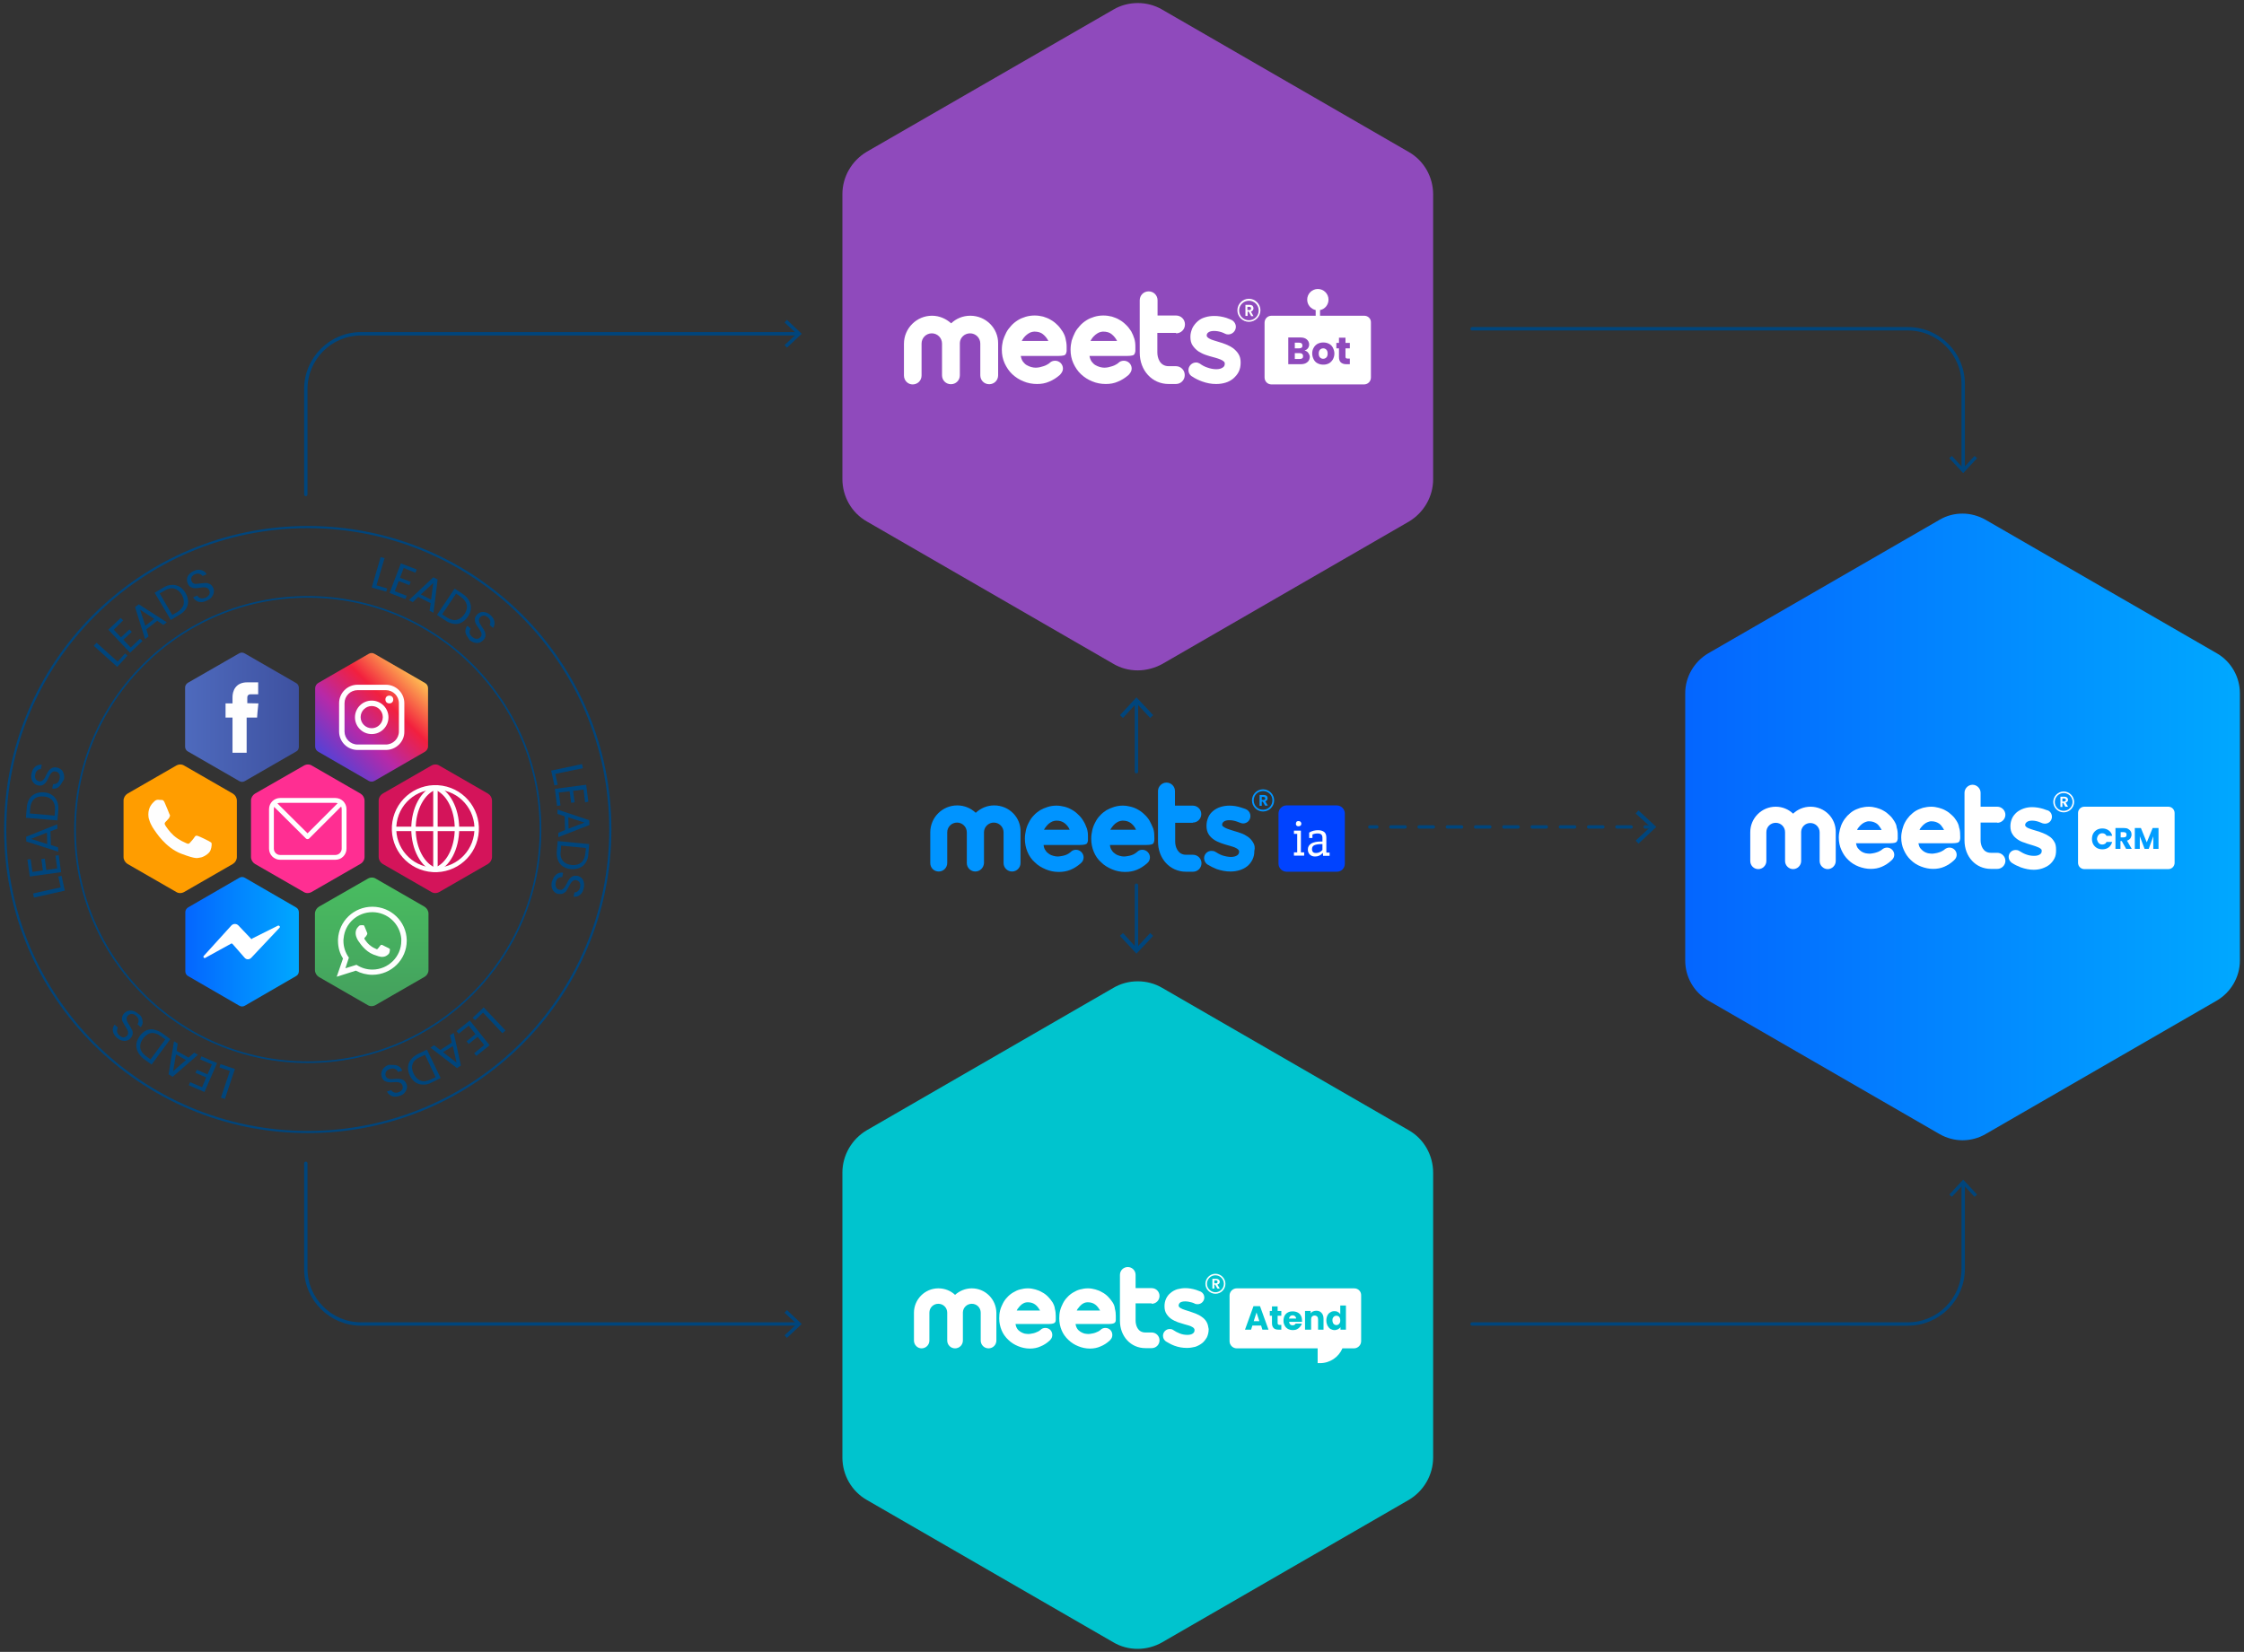 <?xml version="1.0" encoding="utf-8"?>
<!-- Generator: Adobe Illustrator 27.5.0, SVG Export Plug-In . SVG Version: 6.00 Build 0)  -->
<svg version="1.1" id="Layer_1" xmlns="http://www.w3.org/2000/svg" xmlns:xlink="http://www.w3.org/1999/xlink" x="0px" y="0px"
	 viewBox="0 0 1031.7 759.7" style="enable-background:new 0 0 1031.7 759.7;" xml:space="preserve">
<rect x="0" y="0" width="1031.7" height="759.7" fill="#333333" stroke="none"/>
<style type="text/css">
	.st0{fill:#00457C;}
	.st1{fill:url(#SVGID_1_);}
	.st2{fill:#8F4ABC;}
	.st3{fill:#00C4CE;}
	.st4{fill:#0043FF;}
	.st5{fill:#0094FF;}
	.st6{fill:#FFFFFF;}
	.st7{fill:none;stroke:#00457C;stroke-width:1.004;stroke-miterlimit:10;}
	.st8{fill:none;stroke:#00457C;stroke-width:0.772;stroke-miterlimit:10;}
	.st9{fill:none;stroke:#00457C;stroke-width:1.556;stroke-linecap:round;stroke-linejoin:round;}
	.st10{fill:none;stroke:#00457C;stroke-width:1.556;stroke-linecap:round;stroke-linejoin:round;stroke-dasharray:6.495,6.495;}
	.st11{fill:url(#SVGID_00000166665442320376915010000014508757482114499730_);}
	.st12{fill:url(#SVGID_00000145755986679348590200000001645120397161865640_);}
	.st13{fill-rule:evenodd;clip-rule:evenodd;fill:#FEFEFE;}
	.st14{fill:url(#SVGID_00000059311037713104740840000018083108638848688060_);}
	.st15{fill:#FF2E92;}
	.st16{fill:none;stroke:#FFFFFF;stroke-width:2.212;stroke-miterlimit:10;}
	.st17{fill:none;stroke:#FFFFFF;stroke-width:2.212;stroke-linecap:round;stroke-linejoin:round;stroke-miterlimit:10;}
	.st18{fill:#D4145A;}
	.st19{fill:none;stroke:#FFFFFF;stroke-width:2.043;stroke-miterlimit:10;}
	.st20{fill:#FF9D00;}
	.st21{fill:#FEFEFE;}
	.st22{fill:url(#SVGID_00000065041598248133057500000000844420558988324231_);}
</style>
<g>
	<path class="st0" d="M54.1,304.3l3.4-3.8l1.1,1l-4.7,5.2L43.1,297l1.3-1.4L54.1,304.3z"/>
	<path class="st0" d="M52.3,289.6l3.3,3.5l3.9-3.6l1.1,1.1l-3.9,3.6l3.4,3.6l4.3-4.1l1.1,1.1l-5.7,5.4l-10-10.6l5.7-5.4l1.1,1.1
		L52.3,289.6z"/>
	<path class="st0" d="M72.3,285.5l-5,3.9l1,3.3l-1.6,1.2l-4.6-14.7l1.7-1.3l12.9,8.3l-1.6,1.2L72.3,285.5z M70.9,284.6l-6.5-4.2
		l2.4,7.4L70.9,284.6z"/>
	<path class="st0" d="M78.9,269c1.3-0.1,2.5,0.2,3.6,0.8c1.1,0.6,2,1.6,2.8,2.9c0.8,1.3,1.1,2.6,1.2,3.8c0,1.3-0.3,2.4-1,3.5
		c-0.7,1.1-1.7,2-3.1,2.8l-3.9,2.3l-7.4-12.5l3.9-2.3C76.2,269.5,77.6,269,78.9,269z M84.4,278c0.3-1.4,0.1-2.8-0.8-4.4
		c-0.9-1.6-2.1-2.5-3.4-2.9c-1.4-0.4-2.9-0.1-4.5,0.9l-2.3,1.3l5.8,9.9l2.3-1.3C83,280.5,84,279.4,84.4,278z"/>
	<path class="st0" d="M92.5,276.9c-0.8,0-1.6-0.2-2.2-0.6c-0.6-0.4-1.1-0.9-1.5-1.6l1.9-0.8c0.3,0.6,0.8,1,1.5,1.2
		c0.6,0.2,1.4,0.1,2.3-0.2c0.8-0.4,1.4-0.9,1.7-1.5s0.3-1.3,0-1.9c-0.2-0.5-0.5-0.9-1-1.1c-0.4-0.2-0.9-0.3-1.4-0.3
		c-0.5,0-1.1,0.1-1.9,0.2c-1,0.2-1.8,0.2-2.4,0.2c-0.6,0-1.2-0.2-1.8-0.5c-0.6-0.3-1.1-0.9-1.4-1.7c-0.3-0.7-0.4-1.4-0.3-2.2
		c0.1-0.7,0.4-1.4,1-2c0.5-0.6,1.2-1.1,2.1-1.5c1.2-0.6,2.4-0.7,3.5-0.4c1.1,0.3,1.9,0.9,2.4,1.9l-1.9,0.8c-0.3-0.5-0.8-0.8-1.4-1
		c-0.6-0.2-1.4-0.1-2.1,0.2c-0.7,0.3-1.2,0.8-1.5,1.3c-0.3,0.6-0.3,1.2,0,1.9c0.2,0.5,0.5,0.8,0.9,1s0.8,0.3,1.3,0.2
		c0.5,0,1.1-0.1,1.9-0.2c1-0.1,1.8-0.2,2.4-0.2c0.6,0,1.3,0.2,1.9,0.5c0.6,0.3,1.1,0.9,1.5,1.7c0.3,0.6,0.4,1.3,0.3,2.1
		c-0.1,0.7-0.4,1.4-0.9,2.1c-0.5,0.7-1.2,1.2-2.1,1.6C94.2,276.7,93.3,276.9,92.5,276.9z"/>
	<path class="st0" d="M173.1,269.2l4.9,1.4l-0.4,1.5l-6.7-1.9l4.1-14l1.8,0.5L173.1,269.2z"/>
	<path class="st0" d="M185.6,261.2l-1.7,4.5l4.9,1.9l-0.6,1.5l-4.9-1.9l-1.8,4.7l5.5,2.1l-0.6,1.5l-7.3-2.8l5.2-13.6l7.3,2.8
		l-0.6,1.5L185.6,261.2z"/>
	<path class="st0" d="M198,277.4l-5.7-2.9l-2.5,2.4L188,276l11.2-10.5l2,1l-1.9,15.3l-1.8-0.9L198,277.4z M198.2,275.8l1-7.7
		l-5.7,5.3L198.2,275.8z"/>
	<path class="st0" d="M215.7,276.3c0.6,1.1,0.9,2.3,0.8,3.6c-0.1,1.3-0.6,2.5-1.4,3.7c-0.8,1.2-1.8,2.1-2.9,2.7
		c-1.1,0.6-2.3,0.8-3.6,0.6c-1.3-0.2-2.6-0.7-3.9-1.6l-3.8-2.5l8.1-12.1l3.8,2.5C214.1,274.1,215.1,275.1,215.7,276.3z M209.9,285.1
		c1.4-0.3,2.6-1.2,3.6-2.6c1-1.5,1.4-2.9,1.1-4.3c-0.3-1.4-1.2-2.6-2.7-3.7l-2.2-1.5l-6.4,9.5l2.2,1.5
		C207.1,285,208.6,285.4,209.9,285.1z"/>
	<path class="st0" d="M214.4,292c-0.4-0.8-0.5-1.5-0.4-2.2c0.1-0.7,0.3-1.4,0.9-2l1.5,1.3c-0.4,0.6-0.5,1.2-0.5,1.9
		c0.1,0.7,0.5,1.3,1.2,1.9c0.7,0.6,1.4,0.9,2.1,0.9c0.7,0,1.3-0.3,1.7-0.8c0.4-0.4,0.5-0.9,0.5-1.3s-0.1-0.9-0.4-1.3
		c-0.2-0.4-0.6-1-1-1.6c-0.6-0.8-1-1.5-1.3-2.1s-0.4-1.2-0.4-1.9c0-0.7,0.3-1.4,0.9-2c0.5-0.6,1.1-1,1.8-1.2c0.7-0.2,1.4-0.2,2.2,0
		c0.8,0.2,1.5,0.6,2.2,1.2c1,0.9,1.7,1.9,1.9,3c0.2,1.1,0,2.1-0.6,3l-1.6-1.4c0.3-0.5,0.4-1,0.3-1.7c-0.1-0.7-0.5-1.3-1.1-1.8
		c-0.6-0.5-1.2-0.8-1.9-0.8c-0.6,0-1.2,0.3-1.7,0.8c-0.3,0.4-0.5,0.8-0.5,1.3s0.1,0.9,0.3,1.3c0.2,0.4,0.6,1,1,1.7
		c0.6,0.8,1,1.5,1.3,2.1c0.3,0.6,0.4,1.2,0.4,1.9c0,0.7-0.3,1.4-0.9,2.1c-0.5,0.5-1,0.9-1.7,1.2c-0.7,0.2-1.4,0.3-2.3,0.1
		c-0.8-0.2-1.6-0.6-2.4-1.2C215.3,293.4,214.8,292.7,214.4,292z"/>
	<path class="st0" d="M255.3,355.9l1.1,5l-1.5,0.3l-1.5-6.8l14.2-3l0.4,1.9L255.3,355.9z"/>
	<path class="st0" d="M268.3,363.1l-4.8,0.6l0.7,5.3l-1.6,0.2l-0.7-5.3l-5,0.6l0.8,5.9l-1.6,0.2l-1-7.8l14.4-1.9l1,7.8L269,369
		L268.3,363.1z"/>
	<path class="st0" d="M259.8,381.7l-0.2-6.3l-3.3-1.1l0-2l14.6,4.9l0.1,2.2l-14.3,5.6l0-2L259.8,381.7z M261.4,381.1l7.3-2.8
		l-7.4-2.4L261.4,381.1z"/>
	<path class="st0" d="M269.3,396.7c-0.7,1.1-1.6,1.9-2.8,2.4c-1.2,0.5-2.5,0.7-4,0.6s-2.7-0.6-3.8-1.3c-1-0.7-1.8-1.7-2.2-2.9
		c-0.5-1.2-0.6-2.6-0.5-4.2l0.4-4.5l14.5,1.4l-0.4,4.5C270.5,394.3,270,395.6,269.3,396.7z M258.8,395.9c0.9,1.1,2.2,1.7,4,1.9
		c1.8,0.2,3.3-0.2,4.4-1.1c1.1-0.9,1.7-2.3,1.9-4.1l0.3-2.6l-11.4-1.1l-0.2,2.6C257.5,393.3,257.9,394.8,258.8,395.9z"/>
	<path class="st0" d="M254.9,403.1c0.5-0.7,1.1-1.2,1.8-1.5c0.7-0.3,1.4-0.4,2.2-0.2l-0.4,2c-0.7-0.1-1.3,0.1-1.9,0.5
		c-0.6,0.4-0.9,1-1.1,2c-0.2,0.9-0.1,1.6,0.2,2.2c0.3,0.6,0.8,1,1.5,1.1c0.5,0.1,1,0.1,1.4-0.2c0.4-0.2,0.7-0.5,1-1
		c0.3-0.4,0.6-1,1-1.7c0.4-0.9,0.8-1.6,1.2-2.1c0.4-0.5,0.9-0.9,1.5-1.2c0.6-0.3,1.4-0.3,2.2-0.2c0.8,0.2,1.4,0.5,1.9,1
		c0.5,0.5,0.9,1.2,1,2c0.2,0.8,0.2,1.6,0,2.6c-0.3,1.3-0.8,2.4-1.7,3.1c-0.8,0.7-1.8,1-3,0.9l0.4-2c0.6,0,1.1-0.1,1.6-0.6
		c0.5-0.4,0.9-1,1-1.9c0.2-0.8,0.1-1.5-0.2-2c-0.3-0.6-0.8-0.9-1.5-1.1c-0.5-0.1-1-0.1-1.4,0.2c-0.4,0.2-0.7,0.5-1,0.9
		c-0.3,0.4-0.6,1-1,1.7c-0.5,0.9-0.9,1.6-1.2,2.1s-0.9,0.9-1.5,1.2c-0.6,0.3-1.4,0.3-2.3,0.2c-0.7-0.1-1.3-0.5-1.8-1
		c-0.5-0.5-0.9-1.1-1.1-1.9c-0.2-0.8-0.2-1.7,0-2.7C254.1,404.6,254.4,403.8,254.9,403.1z"/>
	<path class="st0" d="M222.1,465.7l-3.7,3.5l-1.1-1.1l5.1-4.8l10,10.6l-1.4,1.3L222.1,465.7z"/>
	<path class="st0" d="M222.6,480.6l-3-3.8l-4.1,3.3l-1-1.2l4.1-3.3l-3.1-3.9l-4.6,3.7l-1-1.2l6.1-4.9l9.1,11.4l-6.1,4.9l-1-1.2
		L222.6,480.6z"/>
	<path class="st0" d="M202.4,482.9l5.3-3.4l-0.8-3.4l1.7-1.1l3.3,15l-1.8,1.2l-12.2-9.4l1.7-1.1L202.4,482.9z M203.7,483.9l6.2,4.8
		l-1.7-7.6L203.7,483.9z"/>
	<path class="st0" d="M194.4,498.8c-1.3,0-2.5-0.4-3.5-1.1s-1.9-1.8-2.5-3.1c-0.6-1.3-0.9-2.6-0.8-3.9c0.1-1.3,0.5-2.4,1.3-3.4
		c0.8-1,1.9-1.9,3.3-2.6l4.1-2l6.3,13.1l-4.1,2C197.1,498.6,195.7,498.9,194.4,498.8z M189.7,489.4c-0.5,1.3-0.3,2.8,0.5,4.4
		c0.8,1.6,1.8,2.7,3.2,3.2c1.3,0.5,2.8,0.3,4.5-0.5l2.4-1.1l-4.9-10.3l-2.4,1.1C191.2,487,190.1,488,189.7,489.4z"/>
	<path class="st0" d="M181.5,489.8c0.8,0.1,1.5,0.3,2.1,0.8c0.6,0.4,1,1,1.3,1.8L183,493c-0.3-0.6-0.7-1.1-1.4-1.4
		c-0.6-0.3-1.4-0.3-2.3,0c-0.9,0.3-1.5,0.7-1.8,1.3c-0.3,0.6-0.4,1.2-0.2,1.9c0.2,0.5,0.5,0.9,0.9,1.1c0.4,0.2,0.9,0.4,1.3,0.4
		c0.5,0,1.1,0,1.9-0.1c1-0.1,1.8-0.1,2.4,0c0.6,0,1.2,0.3,1.8,0.6c0.6,0.4,1,1,1.3,1.8c0.3,0.8,0.3,1.5,0.1,2.2
		c-0.2,0.7-0.6,1.3-1.1,1.9s-1.3,1-2.2,1.3c-1.3,0.4-2.5,0.5-3.5,0.1c-1-0.4-1.8-1.1-2.3-2.1l2-0.7c0.2,0.5,0.7,0.9,1.3,1.1
		c0.6,0.2,1.3,0.2,2.1-0.1c0.7-0.3,1.3-0.7,1.6-1.2c0.3-0.6,0.4-1.2,0.1-1.9c-0.2-0.5-0.5-0.9-0.8-1.1c-0.4-0.2-0.8-0.3-1.3-0.4
		s-1.1,0-1.9,0c-1,0.1-1.8,0.1-2.4,0c-0.6-0.1-1.2-0.3-1.8-0.6c-0.6-0.4-1-1-1.3-1.9c-0.2-0.7-0.3-1.4-0.1-2.1
		c0.2-0.7,0.5-1.4,1.1-2s1.3-1.1,2.3-1.4C179.8,489.8,180.7,489.7,181.5,489.8z"/>
	<path class="st0" d="M105.7,492.5l-4.8-1.6l0.5-1.5l6.6,2.2l-4.6,13.8l-1.8-0.6L105.7,492.5z"/>
	<path class="st0" d="M92.9,500l1.9-4.5l-4.9-2.1l0.6-1.4l4.9,2.1l2-4.6l-5.4-2.3l0.6-1.4l7.2,3.1L94,502.2l-7.2-3.1l0.6-1.4
		L92.9,500z"/>
	<path class="st0" d="M81.2,483.3l5.5,3.1l2.6-2.3l1.7,1l-11.6,10.1l-1.9-1.1l2.5-15.2l1.7,1L81.2,483.3z M80.9,484.9l-1.3,7.7
		l5.9-5.1L80.9,484.9z"/>
	<path class="st0" d="M63.4,483.8c-0.6-1.2-0.8-2.4-0.7-3.6c0.1-1.3,0.7-2.5,1.5-3.7c0.9-1.2,1.9-2.1,3-2.6c1.1-0.5,2.4-0.7,3.6-0.4
		s2.6,0.8,3.8,1.7l3.7,2.7l-8.6,11.7l-3.7-2.7C64.9,486,64,485,63.4,483.8z M69.5,475.1c-1.4,0.2-2.6,1.1-3.7,2.5
		c-1.1,1.5-1.5,2.9-1.3,4.3s1.1,2.7,2.6,3.8l2.1,1.5L76,478l-2.1-1.5C72.3,475.4,70.9,474.9,69.5,475.1z"/>
	<path class="st0" d="M65.2,468.1c0.3,0.8,0.4,1.5,0.4,2.3c-0.1,0.7-0.4,1.4-0.9,2l-1.5-1.4c0.4-0.5,0.6-1.2,0.5-1.8
		c0-0.7-0.4-1.3-1.1-2c-0.7-0.6-1.3-0.9-2-0.9c-0.7,0-1.3,0.2-1.8,0.8c-0.4,0.4-0.6,0.8-0.6,1.3c0,0.5,0.1,0.9,0.3,1.4
		c0.2,0.4,0.5,1,1,1.7c0.5,0.8,0.9,1.5,1.2,2.1s0.4,1.2,0.3,1.9c-0.1,0.7-0.4,1.3-1,2c-0.5,0.6-1.2,1-1.9,1.1
		c-0.7,0.2-1.4,0.1-2.2-0.1c-0.8-0.2-1.5-0.7-2.2-1.3c-1-0.9-1.6-1.9-1.8-3c-0.2-1.1,0.1-2.1,0.8-3l1.5,1.4c-0.3,0.5-0.4,1-0.4,1.7
		c0.1,0.7,0.4,1.3,1.1,1.9c0.6,0.5,1.2,0.8,1.8,0.9c0.6,0,1.2-0.2,1.7-0.8c0.4-0.4,0.5-0.8,0.5-1.3s-0.1-0.9-0.3-1.3
		c-0.2-0.4-0.5-1-1-1.7c-0.5-0.8-0.9-1.6-1.2-2.1s-0.4-1.2-0.3-1.9s0.4-1.4,1-2c0.5-0.5,1.1-0.9,1.8-1.1c0.7-0.2,1.5-0.2,2.3,0
		c0.8,0.2,1.6,0.7,2.3,1.3C64.4,466.7,64.9,467.4,65.2,468.1z"/>
	<path class="st0" d="M27.9,408.1l-1.1-5l1.5-0.3l1.5,6.8l-14.2,3.2l-0.4-1.9L27.9,408.1z"/>
	<path class="st0" d="M14.9,401l4.8-0.7l-0.7-5.2l1.6-0.2l0.7,5.2l5-0.7l-0.8-5.9l1.5-0.2l1.1,7.8l-14.4,2l-1.1-7.8l1.5-0.2
		L14.9,401z"/>
	<path class="st0" d="M23.2,382.3l0.2,6.3l3.3,1.1l0.1,2L12.1,387l-0.1-2.2l14.3-5.7l0.1,2L23.2,382.3z M21.6,382.9l-7.3,2.9
		l7.4,2.4L21.6,382.9z"/>
	<path class="st0" d="M13.5,367.4c0.7-1.1,1.6-1.9,2.8-2.4c1.1-0.5,2.5-0.7,3.9-0.6c1.5,0.1,2.7,0.5,3.8,1.3c1,0.7,1.8,1.7,2.3,2.9
		c0.5,1.2,0.6,2.6,0.5,4.2l-0.4,4.5l-14.5-1.2l0.4-4.5C12.4,369.9,12.8,368.5,13.5,367.4z M24.1,368.1c-0.9-1.1-2.3-1.7-4-1.8
		c-1.8-0.2-3.3,0.2-4.3,1.1c-1.1,0.9-1.7,2.3-1.9,4.1l-0.2,2.6l11.4,1l0.2-2.6C25.4,370.7,25,369.2,24.1,368.1z"/>
	<path class="st0" d="M27.9,360.9c-0.5,0.7-1.1,1.2-1.7,1.5c-0.7,0.3-1.4,0.4-2.2,0.2l0.4-2c0.7,0.1,1.3-0.1,1.9-0.5
		c0.6-0.4,0.9-1.1,1.1-2c0.2-0.9,0.1-1.6-0.2-2.2c-0.3-0.6-0.9-1-1.6-1.1c-0.5-0.1-1-0.1-1.4,0.2c-0.4,0.2-0.7,0.6-1,1
		s-0.6,1-0.9,1.7c-0.4,0.9-0.8,1.6-1.2,2.1c-0.4,0.5-0.8,0.9-1.4,1.2c-0.6,0.3-1.4,0.4-2.2,0.2c-0.8-0.2-1.4-0.5-1.9-1
		c-0.5-0.5-0.9-1.2-1.1-1.9c-0.2-0.8-0.2-1.6,0-2.6c0.3-1.3,0.8-2.4,1.7-3.1c0.8-0.7,1.8-1,3-0.9l-0.4,2c-0.6,0-1.1,0.1-1.6,0.6
		c-0.5,0.4-0.9,1-1,1.9c-0.2,0.8-0.1,1.5,0.2,2c0.3,0.6,0.8,0.9,1.5,1.1c0.5,0.1,1,0,1.4-0.2c0.4-0.2,0.7-0.5,1-0.9
		c0.3-0.4,0.6-1,0.9-1.7c0.4-0.9,0.9-1.6,1.2-2.1c0.4-0.5,0.9-0.9,1.5-1.2s1.4-0.4,2.3-0.2c0.7,0.1,1.3,0.5,1.9,0.9s0.9,1.1,1.2,1.9
		c0.2,0.8,0.3,1.7,0.1,2.7C28.7,359.4,28.4,360.2,27.9,360.9z"/>
</g>
<linearGradient id="SVGID_1_" gradientUnits="userSpaceOnUse" x1="774.796" y1="380.342" x2="1029.862" y2="380.342">
	<stop  offset="6.802538e-03" style="stop-color:#0466FF"/>
	<stop  offset="1" style="stop-color:#00A8FF"/>
</linearGradient>
<path class="st1" d="M902.3,524.4c-3.7,0-7.3-1-10.5-2.8l-106.5-61.5c-6.5-3.8-10.5-10.8-10.5-18.3v-123c0-7.5,4.1-14.5,10.5-18.3
	l106.5-61.5c3.2-1.9,6.9-2.8,10.5-2.8s7.3,1,10.5,2.8l106.5,61.5c6.5,3.8,10.5,10.8,10.5,18.3v123c0,7.5-4.1,14.5-10.5,18.3
	l-106.5,61.5C909.7,523.4,906,524.4,902.3,524.4z"/>
<path class="st2" d="M523.1,308.3c-4,0-7.8-1-11.2-3l-113.4-65.5c-7-4-11.2-11.5-11.2-19.5v-131c0-8,4.3-15.4,11.2-19.5L511.9,4.4
	c3.4-2,7.3-3,11.2-3s7.8,1,11.2,3l113.4,65.5c7,4,11.2,11.5,11.2,19.5v131c0,8-4.3,15.4-11.2,19.5l-113.4,65.5
	C531,307.2,527,308.3,523.1,308.3z"/>
<path class="st3" d="M523.1,758.3c-4,0-7.8-1-11.2-3l-113.4-65.5c-7-4-11.2-11.5-11.2-19.5v-131c0-8,4.3-15.4,11.2-19.5l113.4-65.5
	c3.4-2,7.3-3,11.2-3s7.8,1,11.2,3l113.4,65.5c7,4,11.2,11.5,11.2,19.5v131c0,8-4.3,15.4-11.2,19.5l-113.4,65.5
	C531,757.2,527,758.3,523.1,758.3z"/>
<g>
	<path class="st4" d="M614.6,400.9h-23.1c-2,0-3.7-1.7-3.7-3.7v-23.1c0-2,1.7-3.7,3.7-3.7h23.1c2,0,3.7,1.7,3.7,3.7v23.1
		C618.3,399.3,616.7,400.9,614.6,400.9z"/>
	<g>
		<path class="st5" d="M548.4,378.3c2.2,0,3.9-1.8,3.9-3.9c0-2.2-1.8-3.9-3.9-3.9h-8.2v-6.7c0-2.2-1.8-3.9-3.9-3.9s-3.9,1.8-3.9,3.9
			V387c0,7.9,5.5,13.9,12.9,13.9h3.2c2.2,0,3.9-1.8,3.9-3.9c0-2.2-1.8-3.9-3.9-3.9h-3.2c-3.9,0-5-3.8-5-6v-8.7H548.4z"/>
		<path class="st5" d="M457.1,370.4c-3.3,0-6.2,1.3-8.5,3.4c-2.2-2.1-5.2-3.4-8.5-3.4c-6.9,0-12.4,5.6-12.4,12.4v14.1
			c0,2.2,1.7,3.9,3.9,3.9c2.2,0,3.9-1.8,3.9-3.9v-14.1c0-2.5,2-4.5,4.5-4.5s4.5,2,4.5,4.5v14.1c0,2.2,1.8,3.9,3.9,3.9
			c2.2,0,3.9-1.8,4-3.9v-14.1c0-0.1,0-0.2,0-0.2c0.1-2.4,2.1-4.3,4.5-4.3c2.5,0,4.5,2,4.5,4.5v14.1c0,2.2,1.8,3.9,3.9,3.9
			c2.2,0,3.9-1.8,3.9-3.9v-14.1C469.5,376,464,370.4,457.1,370.4z"/>
		<path class="st5" d="M576.1,387.4c-0.6-1-1.4-1.9-2.4-2.6c-0.9-0.6-1.9-1.2-3.1-1.6c-1-0.4-2.1-0.7-3.1-1
			c-0.9-0.3-1.7-0.5-2.5-0.8c-0.7-0.2-1.3-0.5-1.9-0.8c-0.4-0.2-0.7-0.5-1-0.7c-0.1-0.1-0.2-0.3-0.2-0.5v-0.1c0-0.6,0.2-1,0.7-1.4
			c0.6-0.5,1.5-0.7,2.6-0.7c1.1,0,2.2,0.2,3.4,0.6c0.5,0.2,1,0.4,1.6,0.6c0.4,0.1,0.8,0.3,1.3,0.3c1.9,0,3.4-1.5,3.4-3.4
			c0-1.2-0.6-2.3-1.6-2.9c0,0,0,0-0.1-0.1c0,0,0,0-0.1,0c-0.2-0.1-0.4-0.2-0.6-0.3c-0.6-0.2-1.2-0.4-1.8-0.6
			c-1.8-0.6-3.6-0.9-5.4-0.9c-1.5,0-2.8,0.2-4.1,0.6c-1.3,0.4-2.4,1-3.4,1.8c-1,0.8-1.8,1.8-2.3,3c-0.5,1.2-0.8,2.4-0.8,3.8v0.1
			c0,1.5,0.3,2.8,1,3.9c0.6,1,1.5,1.8,2.5,2.5c0.9,0.6,2,1.1,3.1,1.5c1,0.4,2.1,0.7,3.1,1c0.8,0.2,1.6,0.5,2.4,0.7
			c0.7,0.2,1.3,0.5,1.8,0.8c0.4,0.2,0.7,0.5,0.9,0.8c0.1,0.1,0.2,0.3,0.2,0.6v0.1c0,0.7-0.3,1.2-0.8,1.6c-0.7,0.5-1.7,0.8-2.9,0.8
			c-1.3,0-2.7-0.3-4-0.7c-1.1-0.4-2.2-1-3.3-1.7c-0.5-0.3-1.1-0.4-1.7-0.4c-1.9,0-3.4,1.5-3.4,3.4c0,1,0.5,2,1.2,2.6v0
			c0,0,0.1,0.1,0.1,0.1c0.1,0.1,0.2,0.1,0.3,0.2c1.3,0.8,2.7,1.5,4.2,2.1c2.1,0.7,4.2,1.1,6.3,1.1c1.5,0,2.9-0.2,4.2-0.6
			c1.3-0.4,2.5-1,3.5-1.8c1-0.8,1.8-1.8,2.4-3c0.6-1.2,0.9-2.5,0.9-4v-0.1C577.1,389.8,576.8,388.5,576.1,387.4z"/>
		<path class="st5" d="M498,377.4c-0.6-1-1.4-2-2.3-2.8c-0.9-0.9-1.8-1.6-2.9-2.2c-1-0.6-2.2-1.1-3.4-1.4c-1.2-0.3-2.4-0.5-3.7-0.5
			c-1.4,0-2.7,0.2-4,0.6c-1.3,0.4-2.4,0.9-3.5,1.5c-1.1,0.7-2.1,1.5-2.9,2.4c-0.9,0.9-1.6,1.9-2.2,3.1c-0.6,1.1-1.1,2.3-1.4,3.6
			c-0.3,1.3-0.5,2.6-0.5,4c0,2.2,0.4,4.2,1.2,6.1c0.8,1.9,1.9,3.5,3.4,4.8c1.4,1.4,3.1,2.4,5,3.2c1.9,0.8,3.9,1.2,6,1.2
			c1.9,0,3.7-0.3,5.4-1c1.7-0.7,3.2-1.7,4.6-2.9c0.2-0.2,0.4-0.4,0.6-0.6c0,0,0,0,0,0c0.5-0.6,0.8-1.4,0.8-2.2
			c0-1.9-1.6-3.5-3.5-3.5c-0.9,0-1.7,0.3-2.3,0.9c0,0-0.1,0-0.1,0.1c-0.3,0.3-0.7,0.5-1.1,0.8c-0.4,0.3-1,0.5-1.5,0.7
			c-0.6,0.2-1.1,0.3-1.7,0.4c-0.6,0.1-1.2,0.2-1.7,0.2c-0.6,0-1.3-0.1-2-0.3c-0.7-0.2-1.3-0.4-2-0.9c-0.6-0.4-1.2-0.9-1.6-1.6
			c-0.5-0.6-0.8-1.5-0.9-2.5h16.7c1,0,1.7-0.1,2.2-0.2c0.5-0.1,0.9-0.3,1.1-0.6c0.2-0.3,0.3-0.7,0.4-1.2c0-0.5,0-1.2,0-2
			c0-1.2-0.1-2.4-0.5-3.6C499.2,379.6,498.7,378.5,498,377.4z M479.9,381.7c0.3-0.5,0.6-1,1-1.5c0.4-0.5,0.8-1,1.3-1.4
			c0.5-0.4,1-0.7,1.6-1c0.6-0.2,1.2-0.4,1.8-0.4c0.8,0,1.6,0.1,2.2,0.3c0.6,0.2,1.2,0.5,1.7,0.9c0.5,0.4,0.9,0.8,1.3,1.3
			c0.4,0.5,0.7,1,1,1.7H479.9z"/>
		<path class="st5" d="M528.5,377.4c-0.6-1-1.4-2-2.3-2.8c-0.9-0.9-1.8-1.6-2.9-2.2c-1-0.6-2.2-1.1-3.4-1.4
			c-1.2-0.3-2.4-0.5-3.7-0.5c-1.4,0-2.7,0.2-4,0.6c-1.3,0.4-2.4,0.9-3.5,1.5c-1.1,0.7-2.1,1.5-2.9,2.4c-0.9,0.9-1.6,1.9-2.2,3.1
			c-0.6,1.1-1.1,2.3-1.4,3.6c-0.3,1.3-0.5,2.6-0.5,4c0,2.2,0.4,4.2,1.2,6.1c0.8,1.9,1.9,3.5,3.4,4.8c1.4,1.4,3.1,2.4,5,3.2
			c1.9,0.8,3.9,1.2,6,1.2c1.9,0,3.7-0.3,5.4-1c1.7-0.7,3.2-1.7,4.6-2.9c0.2-0.2,0.4-0.4,0.6-0.6c0,0,0,0,0,0
			c0.5-0.6,0.8-1.4,0.8-2.2c0-1.9-1.6-3.5-3.5-3.5c-0.9,0-1.7,0.3-2.3,0.9c0,0-0.1,0-0.1,0.1c-0.3,0.3-0.7,0.5-1.1,0.8
			c-0.4,0.3-1,0.5-1.5,0.7c-0.6,0.2-1.1,0.3-1.7,0.4c-0.6,0.1-1.2,0.2-1.7,0.2c-0.6,0-1.3-0.1-2-0.3c-0.7-0.2-1.3-0.4-2-0.9
			c-0.6-0.4-1.2-0.9-1.6-1.6c-0.5-0.6-0.8-1.5-0.9-2.5h16.7c1,0,1.7-0.1,2.2-0.2c0.5-0.1,0.9-0.3,1.1-0.6c0.2-0.3,0.3-0.7,0.4-1.2
			s0-1.2,0-2c0-1.2-0.1-2.4-0.5-3.6C529.6,379.6,529.1,378.5,528.5,377.4z M510.4,381.7c0.3-0.5,0.6-1,1-1.5c0.4-0.5,0.8-1,1.3-1.4
			c0.5-0.4,1-0.7,1.6-1c0.6-0.2,1.2-0.4,1.8-0.4c0.8,0,1.6,0.1,2.2,0.3c0.6,0.2,1.2,0.5,1.7,0.9c0.5,0.4,0.9,0.8,1.3,1.3
			c0.4,0.5,0.7,1,1,1.7H510.4z"/>
	</g>
	<g>
		<g>
			<path class="st5" d="M581.7,370.6l-1.1-1.9h-0.5v1.9h-1v-5h1.9c0.4,0,0.7,0.1,1,0.2c0.3,0.1,0.5,0.3,0.6,0.5
				c0.1,0.2,0.2,0.5,0.2,0.8c0,0.3-0.1,0.6-0.3,0.9c-0.2,0.3-0.5,0.4-0.8,0.5l1.2,2H581.7z M580.1,367.9h0.8c0.3,0,0.5-0.1,0.6-0.2
				c0.1-0.1,0.2-0.3,0.2-0.5c0-0.2-0.1-0.4-0.2-0.5c-0.1-0.1-0.3-0.2-0.6-0.2h-0.8V367.9z"/>
		</g>
		<g>
			<path class="st5" d="M580.7,373.2c-2.8,0-5.1-2.3-5.1-5.1c0-2.8,2.3-5.1,5.1-5.1s5.1,2.3,5.1,5.1
				C585.8,370.9,583.5,373.2,580.7,373.2z M580.7,363.8c-2.4,0-4.3,1.9-4.3,4.3c0,2.4,1.9,4.3,4.3,4.3c2.4,0,4.3-1.9,4.3-4.3
				C585.1,365.7,583.1,363.8,580.7,363.8z"/>
		</g>
	</g>
	<g>
		<path class="st6" d="M594.9,392h1.5v-8.5h-1.5V382h3.2v10h1.5v1.5h-4.7V392z M595.8,378.9c0-0.4,0.1-0.7,0.3-1
			c0.2-0.2,0.5-0.3,0.9-0.3c0.4,0,0.7,0.1,0.9,0.3c0.2,0.2,0.4,0.5,0.4,0.9c0,0.4-0.1,0.7-0.4,0.9c-0.2,0.2-0.5,0.3-0.9,0.3
			c-0.4,0-0.7-0.1-0.9-0.3C596,379.6,595.8,379.3,595.8,378.9z"/>
		<path class="st6" d="M601.9,382.9c1.3-0.8,2.7-1.1,4.1-1.1c1.2,0,2.1,0.3,2.8,0.8c0.7,0.6,1,1.4,1,2.7v6.8h1.5v1.5h-3l-0.1-1.3
			l-0.1,0c-0.9,1.1-2.1,1.6-3.5,1.6c-1,0-1.8-0.3-2.4-0.9c-0.6-0.6-0.9-1.4-0.9-2.3c0-1.2,0.5-2.1,1.6-2.8c1.1-0.6,2.6-0.9,4.6-0.9
			h0.5v-1.7c0-0.7-0.2-1.2-0.5-1.5c-0.3-0.3-0.9-0.5-1.7-0.5c-1,0-1.8,0.2-2.4,0.5v1.6h-1.5V382.9z M607.4,388.2
			c-1.3,0-2.4,0.2-3.1,0.5c-0.7,0.3-1.1,0.9-1.1,1.8c0,0.6,0.2,1.1,0.5,1.4c0.4,0.3,0.8,0.4,1.3,0.4c1.2,0,2.2-0.5,3-1.4v-2.7H607.4
			z"/>
	</g>
</g>
<g>
	<g>
		<g>
			<path class="st6" d="M540.7,153.3c2.3,0,4.1-1.8,4.1-4.1c0-2.3-1.8-4.1-4.1-4.1h-8.5v-7c0-2.3-1.8-4.1-4.1-4.1s-4.1,1.8-4.1,4.1
				v24.1c0,8.2,5.7,14.4,13.3,14.4h3.3c2.3,0,4.1-1.8,4.1-4.1c0-2.3-1.8-4.1-4.1-4.1h-3.3c-4.1,0-5.2-3.9-5.2-6.3v-9H540.7z"/>
			<path class="st6" d="M446.1,145.2c-3.4,0-6.5,1.3-8.8,3.5c-2.3-2.1-5.4-3.5-8.8-3.5c-7.1,0-12.9,5.8-12.9,12.9v14.6
				c0,2.3,1.8,4.1,4,4.1c2.3,0,4.1-1.8,4.1-4.1V158c0-2.6,2.1-4.7,4.7-4.7c2.6,0,4.7,2.1,4.7,4.7v14.6c0,2.3,1.8,4.1,4.1,4.1
				c2.3,0,4.1-1.8,4.1-4.1V158c0-0.1,0-0.2,0-0.3c0.1-2.5,2.2-4.4,4.7-4.4c2.6,0,4.7,2.1,4.7,4.7v14.6c0,2.3,1.8,4.1,4.1,4.1
				c2.3,0,4.1-1.8,4.1-4.1V158C459,150.9,453.2,145.2,446.1,145.2z"/>
			<path class="st6" d="M569.4,162.8c-0.6-1-1.5-1.9-2.5-2.7c-1-0.7-2-1.2-3.2-1.7c-1-0.4-2.1-0.8-3.2-1.1c-0.9-0.3-1.7-0.5-2.6-0.8
				c-0.7-0.2-1.4-0.5-1.9-0.8c-0.4-0.2-0.8-0.5-1-0.8c-0.1-0.2-0.2-0.3-0.2-0.5v-0.1c0-0.6,0.2-1,0.7-1.4c0.6-0.5,1.6-0.7,2.7-0.7
				c1.1,0,2.3,0.2,3.5,0.6c0.5,0.2,1.1,0.4,1.6,0.7c0.4,0.2,0.9,0.3,1.4,0.3c1.9,0,3.5-1.6,3.5-3.5c0-1.3-0.7-2.4-1.7-3
				c0,0,0,0-0.1-0.1c0,0,0,0-0.1,0c-0.2-0.1-0.4-0.2-0.6-0.3c-0.6-0.2-1.2-0.5-1.8-0.7c-1.9-0.6-3.8-0.9-5.6-0.9
				c-1.5,0-2.9,0.2-4.2,0.6c-1.4,0.4-2.5,1-3.5,1.9c-1,0.9-1.8,1.9-2.4,3.1c-0.5,1.2-0.9,2.5-0.9,3.9v0.1c0,1.6,0.3,3,1.1,4.1
				c0.7,1,1.6,1.9,2.6,2.6c1,0.6,2.1,1.2,3.3,1.6c1.1,0.4,2.2,0.7,3.3,1c0.9,0.2,1.7,0.5,2.4,0.7c0.7,0.2,1.3,0.5,1.9,0.8
				c0.4,0.2,0.7,0.5,1,0.8c0.1,0.1,0.2,0.3,0.2,0.7v0.1c0,0.8-0.3,1.3-0.9,1.7c-0.7,0.5-1.7,0.8-3,0.8c-1.4,0-2.8-0.3-4.2-0.8
				c-1.2-0.4-2.3-1-3.4-1.8c-0.5-0.3-1.1-0.5-1.7-0.5c-1.9,0-3.5,1.6-3.5,3.5c0,1.1,0.5,2.1,1.3,2.7v0c0,0,0.1,0.1,0.2,0.1
				c0.1,0.1,0.2,0.2,0.3,0.2c1.3,0.9,2.8,1.6,4.4,2.2c2.2,0.8,4.3,1.2,6.5,1.2c1.5,0,3-0.2,4.3-0.6c1.4-0.4,2.6-1.1,3.6-1.9
				c1-0.9,1.9-1.9,2.5-3.1c0.6-1.2,0.9-2.6,0.9-4.2v-0.1C570.4,165.2,570.1,163.9,569.4,162.8z"/>
			<path class="st6" d="M488.5,152.4c-0.7-1-1.4-2.1-2.4-3c-0.9-0.9-1.9-1.7-3-2.3c-1.1-0.7-2.3-1.1-3.5-1.5
				c-1.2-0.3-2.5-0.5-3.9-0.5c-1.5,0-2.8,0.2-4.2,0.6c-1.3,0.4-2.5,0.9-3.6,1.6c-1.1,0.7-2.1,1.5-3,2.5c-0.9,1-1.7,2-2.3,3.2
				c-0.6,1.2-1.1,2.4-1.5,3.7c-0.3,1.3-0.5,2.7-0.5,4.1c0,2.3,0.4,4.3,1.3,6.3c0.9,1.9,2,3.6,3.5,5c1.5,1.4,3.2,2.5,5.2,3.3
				c1.9,0.8,4,1.2,6.2,1.2c2,0,3.8-0.3,5.6-1.1c1.7-0.7,3.3-1.7,4.8-3c0.2-0.2,0.4-0.4,0.6-0.7c0,0,0,0,0,0c0.5-0.6,0.9-1.4,0.9-2.3
				c0-2-1.6-3.6-3.6-3.6c-0.9,0-1.8,0.3-2.4,0.9c0,0-0.1,0-0.1,0.1c-0.3,0.3-0.7,0.5-1.2,0.8c-0.5,0.3-1,0.5-1.6,0.7
				c-0.6,0.2-1.2,0.3-1.8,0.5c-0.6,0.1-1.2,0.2-1.8,0.2c-0.7,0-1.3-0.1-2.1-0.3c-0.7-0.2-1.4-0.5-2.1-0.9c-0.7-0.4-1.2-1-1.7-1.6
				c-0.5-0.7-0.8-1.6-1-2.6h17.3c1,0,1.8-0.1,2.3-0.2c0.5-0.1,0.9-0.3,1.1-0.7c0.2-0.3,0.3-0.7,0.4-1.3c0-0.5,0-1.2,0-2.1
				c0-1.2-0.2-2.5-0.5-3.7C489.7,154.7,489.2,153.5,488.5,152.4z M469.7,156.9c0.3-0.5,0.6-1.1,1-1.6c0.4-0.5,0.9-1,1.4-1.4
				c0.5-0.4,1-0.7,1.6-1c0.6-0.2,1.2-0.4,1.8-0.4c0.9,0,1.6,0.1,2.3,0.3c0.7,0.2,1.2,0.5,1.7,0.9c0.5,0.4,1,0.9,1.4,1.4
				c0.4,0.5,0.8,1.1,1.1,1.7H469.7z"/>
			<path class="st6" d="M520.1,152.4c-0.7-1-1.4-2.1-2.4-3c-0.9-0.9-1.9-1.7-3-2.3c-1.1-0.7-2.3-1.1-3.5-1.5
				c-1.2-0.3-2.5-0.5-3.9-0.5c-1.5,0-2.8,0.2-4.2,0.6c-1.3,0.4-2.5,0.9-3.6,1.6c-1.1,0.7-2.1,1.5-3,2.5c-0.9,1-1.7,2-2.3,3.2
				c-0.6,1.2-1.1,2.4-1.5,3.7c-0.3,1.3-0.5,2.7-0.5,4.1c0,2.3,0.4,4.3,1.3,6.3c0.9,1.9,2,3.6,3.5,5c1.5,1.4,3.2,2.5,5.2,3.3
				c1.9,0.8,4,1.2,6.2,1.2c2,0,3.8-0.3,5.6-1.1c1.7-0.7,3.3-1.7,4.8-3c0.2-0.2,0.4-0.4,0.6-0.7c0,0,0,0,0,0c0.5-0.6,0.9-1.4,0.9-2.3
				c0-2-1.6-3.6-3.6-3.6c-0.9,0-1.8,0.3-2.4,0.9c0,0-0.1,0-0.1,0.1c-0.3,0.3-0.7,0.5-1.2,0.8c-0.5,0.3-1,0.5-1.6,0.7
				c-0.6,0.2-1.2,0.3-1.8,0.5c-0.6,0.1-1.2,0.2-1.8,0.2c-0.7,0-1.3-0.1-2.1-0.3c-0.7-0.2-1.4-0.5-2.1-0.9c-0.7-0.4-1.2-1-1.7-1.6
				c-0.5-0.7-0.8-1.6-1-2.6h17.3c1,0,1.8-0.1,2.3-0.2c0.5-0.1,0.9-0.3,1.1-0.7c0.2-0.3,0.3-0.7,0.4-1.3c0-0.5,0-1.2,0-2.1
				c0-1.2-0.1-2.5-0.5-3.7C521.2,154.7,520.7,153.5,520.1,152.4z M501.3,156.9c0.3-0.5,0.6-1.1,1-1.6c0.4-0.5,0.9-1,1.4-1.4
				c0.5-0.4,1-0.7,1.6-1c0.6-0.2,1.2-0.4,1.8-0.4c0.9,0,1.6,0.1,2.3,0.3c0.7,0.2,1.2,0.5,1.7,0.9c0.5,0.4,1,0.9,1.4,1.4
				c0.4,0.5,0.8,1.1,1.1,1.7H501.3z"/>
		</g>
		<g>
			<path class="st6" d="M575.2,145.3l-1.1-2h-0.5v2h-1v-5.1h1.9c0.4,0,0.7,0.1,1,0.2c0.3,0.1,0.5,0.3,0.6,0.6
				c0.1,0.2,0.2,0.5,0.2,0.8c0,0.3-0.1,0.6-0.3,0.9c-0.2,0.3-0.5,0.5-0.9,0.6l1.2,2.1H575.2z M573.5,142.6h0.9
				c0.3,0,0.5-0.1,0.6-0.2c0.1-0.1,0.2-0.3,0.2-0.6c0-0.2-0.1-0.4-0.2-0.5c-0.1-0.1-0.3-0.2-0.6-0.2h-0.9V142.6z"/>
		</g>
		<g>
			<path class="st6" d="M574.2,148c-2.9,0-5.3-2.4-5.3-5.3s2.4-5.3,5.3-5.3s5.3,2.4,5.3,5.3S577.1,148,574.2,148z M574.2,138.3
				c-2.5,0-4.5,2-4.5,4.5c0,2.5,2,4.5,4.5,4.5c2.5,0,4.5-2,4.5-4.5C578.7,140.3,576.7,138.3,574.2,138.3z"/>
		</g>
	</g>
	<g>
		<path class="st6" d="M597.5,162.4h-2.2v2.7h2.2c0.5,0,0.9-0.1,1.2-0.3c0.3-0.2,0.4-0.6,0.4-1c0-0.4-0.1-0.8-0.4-1
			C598.4,162.5,598,162.4,597.5,162.4z"/>
		<path class="st6" d="M598.4,159.9c0.3-0.2,0.4-0.5,0.4-1c0-0.4-0.1-0.7-0.4-1c-0.3-0.2-0.6-0.3-1.1-0.3h-2v2.6h2
			C597.7,160.2,598.1,160.1,598.4,159.9z"/>
		<path class="st6" d="M608.4,160.2c-0.6,0-1.1,0.2-1.5,0.6c-0.4,0.4-0.6,1-0.6,1.8c0,0.8,0.2,1.4,0.6,1.8c0.4,0.4,0.9,0.6,1.4,0.6
			c0.6,0,1.1-0.2,1.5-0.6c0.4-0.4,0.6-1,0.6-1.8c0-0.8-0.2-1.4-0.6-1.8C609.4,160.4,608.9,160.2,608.4,160.2z"/>
		<path class="st6" d="M627.2,145.2h-20.3v-2.6c2.2-0.4,3.9-2.4,3.9-4.8c0-2.7-2.2-4.9-4.9-4.9s-4.9,2.2-4.9,4.9
			c0,2.4,1.7,4.3,3.9,4.8v2.6h-20.3c-1.8,0-3.2,1.4-3.2,3.2v25.2c0,1.8,1.4,3.2,3.2,3.2h42.5c1.8,0,3.2-1.4,3.2-3.2v-25.2
			C630.4,146.6,629,145.2,627.2,145.2z M601,166.6c-0.7,0.6-1.7,0.9-3,0.9h-5.7v-12.3h5.6c1.3,0,2.2,0.3,2.9,0.9
			c0.7,0.6,1.1,1.4,1.1,2.3c0,0.7-0.2,1.3-0.6,1.8c-0.4,0.5-0.9,0.8-1.5,1c0.7,0.2,1.3,0.5,1.7,1.1c0.4,0.6,0.7,1.2,0.7,1.9
			C602.1,165.2,601.8,166,601,166.6z M612.8,165.3c-0.5,0.8-1.1,1.4-1.8,1.8c-0.8,0.4-1.6,0.6-2.6,0.6c-1,0-1.8-0.2-2.6-0.6
			c-0.8-0.4-1.4-1-1.8-1.8c-0.4-0.8-0.7-1.7-0.7-2.7c0-1,0.2-1.9,0.7-2.7c0.4-0.8,1.1-1.4,1.8-1.8c0.8-0.4,1.6-0.6,2.6-0.6
			c1,0,1.8,0.2,2.6,0.6c0.8,0.4,1.4,1,1.8,1.8c0.4,0.8,0.7,1.7,0.7,2.7C613.5,163.7,613.2,164.5,612.8,165.3z M620.5,167.5H619
			c-1.1,0-1.9-0.3-2.5-0.8c-0.6-0.5-0.9-1.4-0.9-2.6v-3.9h-1.2v-2.5h1.2v-2.4h3v2.4h2v2.5h-2v3.9c0,0.3,0.1,0.5,0.2,0.6
			c0.1,0.1,0.4,0.2,0.7,0.2h1.1V167.5z"/>
	</g>
</g>
<g>
	<g>
		<path class="st6" d="M976.4,382.7h-1.4v2.4h1.4c0.4,0,0.7-0.1,1-0.3c0.2-0.2,0.3-0.5,0.3-0.9c0-0.4-0.1-0.7-0.3-0.9
			C977.1,382.8,976.8,382.7,976.4,382.7z"/>
		<path class="st6" d="M996.9,371h-38.6c-1.6,0-2.9,1.3-2.9,2.9v22.9c0,1.6,1.3,2.9,2.9,2.9h38.6c1.6,0,2.9-1.3,2.9-2.9v-22.9
			C999.8,372.3,998.5,371,996.9,371z M964.8,387.6c0.4,0.5,1,0.8,1.7,0.8c0.4,0,0.8-0.1,1.2-0.3c0.4-0.2,0.6-0.5,0.8-0.9h2.6
			c-0.3,1-0.8,1.9-1.6,2.5c-0.8,0.6-1.8,0.9-2.9,0.9c-0.9,0-1.8-0.2-2.5-0.6c-0.7-0.4-1.3-1-1.7-1.7c-0.4-0.7-0.6-1.6-0.6-2.5
			c0-0.9,0.2-1.8,0.6-2.5c0.4-0.7,1-1.3,1.7-1.7c0.7-0.4,1.6-0.6,2.5-0.6c1.1,0,2.1,0.3,2.9,0.9c0.8,0.6,1.4,1.4,1.6,2.5h-2.6
			c-0.2-0.4-0.5-0.7-0.8-0.9c-0.4-0.2-0.7-0.3-1.2-0.3c-0.7,0-1.3,0.3-1.7,0.8c-0.4,0.5-0.7,1.2-0.7,2
			C964.2,386.4,964.4,387.1,964.8,387.6z M977.5,390.4l-2-3.6h-0.6v3.6h-2.3v-9.6h3.9c0.8,0,1.4,0.1,1.9,0.4
			c0.5,0.3,0.9,0.6,1.2,1.1c0.3,0.5,0.4,1,0.4,1.5c0,0.6-0.2,1.2-0.5,1.7c-0.4,0.5-0.9,0.9-1.6,1.1l2.2,3.8H977.5z M992.4,390.4H990
			v-5.8l-2.1,5.8H986l-2.2-5.8v5.8h-2.3v-9.6h2.8l2.7,6.6l2.7-6.6h2.7V390.4z"/>
	</g>
	<g>
		<g>
			<path class="st6" d="M918.3,378.4c2,0,3.7-1.7,3.7-3.7c0-2-1.7-3.7-3.7-3.7h-7.7v-6.4c0-2-1.7-3.7-3.7-3.7s-3.7,1.7-3.7,3.7v21.9
				c0,7.5,5.2,13.1,12.1,13.1h3c2,0,3.7-1.7,3.7-3.7c0-2-1.7-3.7-3.7-3.7h-3c-3.7,0-4.7-3.6-4.7-5.7v-8.2H918.3z"/>
			<path class="st6" d="M832.4,371c-3.1,0-5.9,1.2-8,3.2c-2.1-2-4.9-3.2-8-3.2c-6.5,0-11.7,5.3-11.7,11.7V396c0,2,1.6,3.7,3.7,3.7
				c2,0,3.7-1.7,3.7-3.7v-13.3c0-2.4,1.9-4.3,4.3-4.3c2.4,0,4.3,1.9,4.3,4.3V396c0,2,1.7,3.7,3.7,3.7s3.7-1.7,3.7-3.7v-13.3
				c0-0.1,0-0.2,0-0.2c0.1-2.3,2-4,4.2-4c2.4,0,4.3,1.9,4.3,4.3V396c0,2,1.7,3.7,3.7,3.7c2,0,3.7-1.7,3.7-3.7v-13.3
				C844.1,376.2,838.9,371,832.4,371z"/>
			<path class="st6" d="M944.4,387c-0.6-1-1.3-1.8-2.3-2.4c-0.9-0.6-1.8-1.1-2.9-1.5c-1-0.4-1.9-0.7-2.9-1c-0.8-0.2-1.6-0.5-2.3-0.7
				c-0.7-0.2-1.3-0.5-1.8-0.7c-0.4-0.2-0.7-0.5-0.9-0.7c-0.1-0.1-0.2-0.3-0.2-0.5v-0.1c0-0.5,0.2-0.9,0.7-1.3
				c0.6-0.5,1.4-0.7,2.5-0.7c1,0,2.1,0.2,3.2,0.6c0.5,0.2,1,0.4,1.5,0.6c0.4,0.1,0.8,0.2,1.2,0.2c1.8,0,3.2-1.4,3.2-3.2
				c0-1.2-0.6-2.2-1.5-2.7c0,0,0,0-0.1-0.1c0,0,0,0-0.1,0c-0.2-0.1-0.4-0.2-0.6-0.2c-0.5-0.2-1.1-0.4-1.7-0.6
				c-1.7-0.5-3.4-0.8-5.1-0.8c-1.4,0-2.6,0.2-3.8,0.6c-1.2,0.4-2.3,1-3.2,1.7c-0.9,0.8-1.7,1.7-2.2,2.8c-0.5,1.1-0.8,2.3-0.8,3.6
				v0.1c0,1.4,0.3,2.7,1,3.7c0.6,1,1.4,1.7,2.4,2.4c0.9,0.6,1.9,1.1,3,1.4c1,0.4,2,0.7,3,1c0.8,0.2,1.5,0.5,2.2,0.7
				c0.6,0.2,1.2,0.5,1.7,0.7c0.4,0.2,0.7,0.5,0.9,0.7c0.1,0.1,0.2,0.3,0.2,0.6v0.1c0,0.7-0.2,1.2-0.8,1.6c-0.7,0.5-1.6,0.7-2.7,0.7
				c-1.3,0-2.5-0.2-3.8-0.7c-1.1-0.4-2.1-1-3.1-1.6c-0.5-0.3-1-0.4-1.6-0.4c-1.8,0-3.2,1.4-3.2,3.2c0,1,0.5,1.9,1.2,2.5v0
				c0,0,0.1,0.1,0.1,0.1c0.1,0.1,0.2,0.1,0.3,0.2c1.2,0.8,2.5,1.4,4,2c2,0.7,4,1.1,5.9,1.1c1.4,0,2.7-0.2,3.9-0.6
				c1.2-0.4,2.4-1,3.3-1.7c1-0.8,1.7-1.7,2.3-2.8c0.6-1.1,0.8-2.4,0.8-3.8v-0.1C945.3,389.2,945.1,388,944.4,387z"/>
			<path class="st6" d="M870.9,377.6c-0.6-1-1.3-1.9-2.2-2.7c-0.8-0.8-1.7-1.5-2.8-2.1c-1-0.6-2.1-1-3.2-1.3
				c-1.1-0.3-2.3-0.5-3.5-0.5c-1.3,0-2.6,0.2-3.8,0.5c-1.2,0.4-2.3,0.8-3.3,1.4c-1,0.6-1.9,1.4-2.8,2.3c-0.8,0.9-1.5,1.8-2.1,2.9
				c-0.6,1.1-1,2.2-1.3,3.4c-0.3,1.2-0.5,2.4-0.5,3.7c0,2,0.4,4,1.2,5.7c0.8,1.8,1.8,3.3,3.2,4.6c1.3,1.3,2.9,2.3,4.7,3
				c1.8,0.7,3.7,1.1,5.6,1.1c1.8,0,3.5-0.3,5.1-1c1.6-0.7,3-1.6,4.3-2.8c0.2-0.2,0.4-0.4,0.6-0.6c0,0,0,0,0,0
				c0.5-0.6,0.8-1.3,0.8-2.1c0-1.8-1.5-3.3-3.3-3.3c-0.8,0-1.6,0.3-2.2,0.8c0,0-0.1,0-0.1,0.1c-0.3,0.2-0.6,0.5-1.1,0.7
				c-0.4,0.2-0.9,0.5-1.4,0.6c-0.5,0.2-1.1,0.3-1.6,0.4c-0.6,0.1-1.1,0.2-1.6,0.2c-0.6,0-1.2-0.1-1.9-0.2c-0.7-0.2-1.3-0.4-1.9-0.8
				c-0.6-0.4-1.1-0.9-1.6-1.5s-0.7-1.4-0.9-2.3h15.7c0.9,0,1.6-0.1,2.1-0.2c0.5-0.1,0.8-0.3,1-0.6s0.3-0.7,0.4-1.2
				c0-0.5,0-1.1,0-1.9c0-1.1-0.1-2.3-0.5-3.4C872,379.6,871.5,378.6,870.9,377.6z M853.8,381.7c0.2-0.5,0.5-1,0.9-1.4
				c0.4-0.5,0.8-0.9,1.3-1.3c0.5-0.4,1-0.7,1.5-0.9c0.5-0.2,1.1-0.4,1.7-0.4c0.8,0,1.5,0.1,2.1,0.3c0.6,0.2,1.1,0.5,1.6,0.8
				c0.5,0.4,0.9,0.8,1.2,1.3c0.4,0.5,0.7,1,1,1.6H853.8z"/>
			<path class="st6" d="M899.6,377.6c-0.6-1-1.3-1.9-2.2-2.7c-0.8-0.8-1.7-1.5-2.8-2.1c-1-0.6-2.1-1-3.2-1.3
				c-1.1-0.3-2.3-0.5-3.5-0.5c-1.3,0-2.6,0.2-3.8,0.5c-1.2,0.4-2.3,0.8-3.3,1.4c-1,0.6-1.9,1.4-2.8,2.3c-0.8,0.9-1.5,1.8-2.1,2.9
				c-0.6,1.1-1,2.2-1.3,3.4c-0.3,1.2-0.5,2.4-0.5,3.7c0,2,0.4,4,1.2,5.7c0.8,1.8,1.8,3.3,3.2,4.6c1.3,1.3,2.9,2.3,4.7,3
				c1.8,0.7,3.7,1.1,5.6,1.1c1.8,0,3.5-0.3,5.1-1c1.6-0.7,3-1.6,4.3-2.8c0.2-0.2,0.4-0.4,0.6-0.6c0,0,0,0,0,0
				c0.5-0.6,0.8-1.3,0.8-2.1c0-1.8-1.5-3.3-3.3-3.3c-0.8,0-1.6,0.3-2.2,0.8c0,0-0.1,0-0.1,0.1c-0.3,0.2-0.6,0.5-1.1,0.7
				c-0.4,0.2-0.9,0.5-1.4,0.6c-0.5,0.2-1.1,0.3-1.6,0.4c-0.6,0.1-1.1,0.2-1.6,0.2c-0.6,0-1.2-0.1-1.9-0.2c-0.7-0.2-1.3-0.4-1.9-0.8
				c-0.6-0.4-1.1-0.9-1.6-1.5c-0.5-0.6-0.7-1.4-0.9-2.3h15.7c0.9,0,1.6-0.1,2.1-0.2c0.5-0.1,0.8-0.3,1-0.6c0.2-0.3,0.3-0.7,0.4-1.2
				s0-1.1,0-1.9c0-1.1-0.1-2.3-0.5-3.4C900.6,379.6,900.2,378.6,899.6,377.6z M882.5,381.7c0.2-0.5,0.5-1,0.9-1.4
				c0.4-0.5,0.8-0.9,1.3-1.3c0.5-0.4,1-0.7,1.5-0.9c0.5-0.2,1.1-0.4,1.7-0.4c0.8,0,1.5,0.1,2.1,0.3c0.6,0.2,1.1,0.5,1.6,0.8
				c0.5,0.4,0.9,0.8,1.2,1.3c0.4,0.5,0.7,1,1,1.6H882.5z"/>
		</g>
		<g>
			<path class="st6" d="M949.6,371.1l-1-1.8h-0.4v1.8h-0.9v-4.7h1.8c0.4,0,0.7,0.1,0.9,0.2c0.3,0.1,0.4,0.3,0.6,0.5
				c0.1,0.2,0.2,0.5,0.2,0.7c0,0.3-0.1,0.6-0.3,0.8c-0.2,0.2-0.4,0.4-0.8,0.5l1.1,1.9H949.6z M948.2,368.6h0.8
				c0.3,0,0.4-0.1,0.6-0.2c0.1-0.1,0.2-0.3,0.2-0.5c0-0.2-0.1-0.4-0.2-0.5c-0.1-0.1-0.3-0.2-0.6-0.2h-0.8V368.6z"/>
		</g>
		<g>
			<path class="st6" d="M948.8,373.6c-2.6,0-4.8-2.2-4.8-4.8s2.2-4.8,4.8-4.8c2.6,0,4.8,2.2,4.8,4.8S951.4,373.6,948.8,373.6z
				 M948.8,364.7c-2.2,0-4.1,1.8-4.1,4.1s1.8,4.1,4.1,4.1c2.2,0,4.1-1.8,4.1-4.1S951,364.7,948.8,364.7z"/>
		</g>
	</g>
</g>
<g>
	<g>
		<g>
			<path class="st6" d="M529.5,599.6c2,0,3.6-1.6,3.6-3.6c0-2-1.6-3.6-3.6-3.6h-7.4v-6.1c0-2-1.6-3.6-3.6-3.6c-2,0-3.6,1.6-3.6,3.6
				v21.1c0,7.2,5,12.6,11.7,12.6h2.9c2,0,3.6-1.6,3.6-3.6c0-2-1.6-3.6-3.6-3.6h-2.9c-3.6,0-4.5-3.4-4.5-5.5v-7.9H529.5z"/>
			<path class="st6" d="M446.8,592.5c-3,0-5.7,1.2-7.7,3c-2-1.9-4.7-3-7.7-3c-6.2,0-11.2,5.1-11.2,11.2v12.8c0,2,1.6,3.6,3.5,3.6
				c2,0,3.6-1.6,3.6-3.6v-12.8c0-2.3,1.8-4.1,4.1-4.1s4.1,1.8,4.1,4.1v12.8c0,2,1.6,3.6,3.6,3.6c2,0,3.6-1.6,3.6-3.6v-12.8
				c0-0.1,0-0.1,0-0.2c0.1-2.2,1.9-3.9,4.1-3.9c2.3,0,4.1,1.8,4.1,4.1v12.8c0,2,1.6,3.6,3.6,3.6c2,0,3.6-1.6,3.6-3.6v-12.8
				C458,597.5,453,592.5,446.8,592.5z"/>
			<path class="st6" d="M554.7,607.9c-0.5-0.9-1.3-1.7-2.2-2.3c-0.8-0.6-1.8-1.1-2.8-1.5c-0.9-0.3-1.9-0.7-2.8-1
				c-0.8-0.2-1.5-0.5-2.2-0.7c-0.6-0.2-1.2-0.4-1.7-0.7c-0.4-0.2-0.7-0.4-0.9-0.7c-0.1-0.1-0.2-0.3-0.2-0.5v-0.1
				c0-0.5,0.2-0.9,0.6-1.3c0.5-0.4,1.4-0.6,2.4-0.6c1,0,2,0.2,3.1,0.5c0.5,0.2,1,0.3,1.4,0.6c0.4,0.1,0.7,0.2,1.2,0.2
				c1.7,0,3.1-1.4,3.1-3.1c0-1.1-0.6-2.1-1.5-2.6c0,0,0,0-0.1-0.1c0,0,0,0-0.1,0c-0.2-0.1-0.4-0.2-0.5-0.2c-0.5-0.2-1.1-0.4-1.6-0.6
				c-1.6-0.5-3.3-0.8-4.9-0.8c-1.3,0-2.5,0.2-3.7,0.5c-1.2,0.4-2.2,0.9-3.1,1.7c-0.9,0.7-1.6,1.6-2.1,2.7c-0.5,1.1-0.7,2.2-0.7,3.4
				v0.1c0,1.4,0.3,2.6,1,3.6c0.6,0.9,1.4,1.7,2.3,2.3c0.8,0.5,1.8,1,2.9,1.4c1,0.3,1.9,0.6,2.9,0.9c0.7,0.2,1.5,0.4,2.1,0.6
				c0.6,0.2,1.2,0.4,1.6,0.7c0.4,0.2,0.6,0.4,0.8,0.7c0.1,0.1,0.2,0.3,0.2,0.6v0.1c0,0.7-0.2,1.1-0.7,1.5c-0.6,0.5-1.5,0.7-2.6,0.7
				c-1.2,0-2.4-0.2-3.6-0.7c-1-0.4-2-0.9-3-1.6c-0.4-0.3-1-0.4-1.5-0.4c-1.7,0-3.1,1.4-3.1,3.1c0,1,0.4,1.8,1.1,2.4v0
				c0,0,0.1,0.1,0.1,0.1c0.1,0.1,0.2,0.1,0.3,0.2c1.2,0.7,2.4,1.4,3.8,1.9c1.9,0.7,3.8,1,5.7,1c1.3,0,2.6-0.2,3.8-0.5
				c1.2-0.4,2.3-1,3.2-1.7c0.9-0.7,1.6-1.7,2.2-2.7c0.5-1.1,0.8-2.3,0.8-3.7v-0.1C555.5,610,555.3,608.9,554.7,607.9z"/>
			<path class="st6" d="M483.9,598.9c-0.6-0.9-1.3-1.8-2.1-2.6c-0.8-0.8-1.7-1.5-2.7-2c-1-0.6-2-1-3.1-1.3c-1.1-0.3-2.2-0.5-3.4-0.5
				c-1.3,0-2.5,0.2-3.6,0.5c-1.2,0.3-2.2,0.8-3.2,1.4c-1,0.6-1.9,1.3-2.7,2.2c-0.8,0.8-1.5,1.8-2,2.8c-0.5,1-1,2.1-1.3,3.3
				c-0.3,1.2-0.4,2.3-0.4,3.6c0,2,0.4,3.8,1.1,5.5c0.7,1.7,1.8,3.2,3.1,4.4c1.3,1.3,2.8,2.2,4.5,2.9c1.7,0.7,3.5,1.1,5.4,1.1
				c1.7,0,3.4-0.3,4.9-1c1.5-0.6,2.9-1.5,4.2-2.7c0.2-0.2,0.4-0.4,0.5-0.6c0,0,0,0,0,0c0.5-0.5,0.7-1.3,0.7-2c0-1.8-1.4-3.2-3.2-3.2
				c-0.8,0-1.6,0.3-2.1,0.8c0,0-0.1,0-0.1,0.1c-0.3,0.2-0.6,0.5-1,0.7c-0.4,0.2-0.9,0.4-1.4,0.6c-0.5,0.2-1,0.3-1.6,0.4
				c-0.5,0.1-1.1,0.2-1.6,0.2c-0.6,0-1.2-0.1-1.8-0.2c-0.6-0.2-1.2-0.4-1.8-0.8c-0.6-0.4-1.1-0.8-1.5-1.4c-0.4-0.6-0.7-1.4-0.8-2.2
				h15.2c0.9,0,1.6-0.1,2-0.2c0.4-0.1,0.8-0.3,1-0.6c0.2-0.3,0.3-0.6,0.3-1.1c0-0.5,0-1.1,0-1.8c0-1.1-0.1-2.2-0.4-3.2
				C484.9,600.8,484.4,599.8,483.9,598.9z M467.4,602.8c0.2-0.5,0.5-1,0.9-1.4c0.4-0.5,0.7-0.9,1.2-1.3c0.4-0.4,0.9-0.6,1.4-0.9
				c0.5-0.2,1.1-0.3,1.6-0.3c0.7,0,1.4,0.1,2,0.3s1.1,0.5,1.5,0.8c0.4,0.3,0.8,0.7,1.2,1.2c0.3,0.5,0.7,1,1,1.5H467.4z"/>
			<path class="st6" d="M511.5,598.9c-0.6-0.9-1.3-1.8-2.1-2.6c-0.8-0.8-1.7-1.5-2.7-2c-1-0.6-2-1-3.1-1.3c-1.1-0.3-2.2-0.5-3.4-0.5
				c-1.3,0-2.5,0.2-3.6,0.5c-1.2,0.3-2.2,0.8-3.2,1.4c-1,0.6-1.9,1.3-2.7,2.2c-0.8,0.8-1.5,1.8-2,2.8c-0.5,1-1,2.1-1.3,3.3
				c-0.3,1.2-0.4,2.3-0.4,3.6c0,2,0.4,3.8,1.1,5.5c0.7,1.7,1.8,3.2,3.1,4.4c1.3,1.3,2.8,2.2,4.5,2.9c1.7,0.7,3.5,1.1,5.4,1.1
				c1.7,0,3.4-0.3,4.9-1c1.5-0.6,2.9-1.5,4.2-2.7c0.2-0.2,0.4-0.4,0.5-0.6c0,0,0,0,0,0c0.5-0.5,0.7-1.3,0.7-2c0-1.8-1.4-3.2-3.2-3.2
				c-0.8,0-1.6,0.3-2.1,0.8c0,0-0.1,0-0.1,0.1c-0.3,0.2-0.6,0.5-1,0.7c-0.4,0.2-0.9,0.4-1.4,0.6c-0.5,0.2-1,0.3-1.6,0.4
				c-0.5,0.1-1.1,0.2-1.6,0.2c-0.6,0-1.2-0.1-1.8-0.2c-0.6-0.2-1.2-0.4-1.8-0.8c-0.6-0.4-1.1-0.8-1.5-1.4c-0.4-0.6-0.7-1.4-0.8-2.2
				h15.2c0.9,0,1.6-0.1,2-0.2c0.4-0.1,0.8-0.3,1-0.6c0.2-0.3,0.3-0.6,0.3-1.1c0-0.5,0-1.1,0-1.8c0-1.1-0.1-2.2-0.4-3.2
				C512.5,600.8,512.1,599.8,511.5,598.9z M495,602.8c0.2-0.5,0.5-1,0.9-1.4c0.4-0.5,0.7-0.9,1.2-1.3c0.4-0.4,0.9-0.6,1.4-0.9
				c0.5-0.2,1.1-0.3,1.6-0.3c0.7,0,1.4,0.1,2,0.3s1.1,0.5,1.5,0.8c0.4,0.3,0.8,0.7,1.2,1.2c0.3,0.5,0.7,1,1,1.5H495z"/>
		</g>
		<g>
			<path class="st6" d="M559.7,592.6l-1-1.8h-0.4v1.8h-0.9v-4.5h1.7c0.3,0,0.6,0.1,0.9,0.2c0.2,0.1,0.4,0.3,0.6,0.5
				c0.1,0.2,0.2,0.4,0.2,0.7c0,0.3-0.1,0.6-0.3,0.8c-0.2,0.2-0.4,0.4-0.8,0.5l1.1,1.8H559.7z M558.3,590.2h0.8
				c0.2,0,0.4-0.1,0.5-0.2c0.1-0.1,0.2-0.3,0.2-0.5c0-0.2-0.1-0.4-0.2-0.5c-0.1-0.1-0.3-0.2-0.5-0.2h-0.8V590.2z"/>
		</g>
		<g>
			<path class="st6" d="M558.8,595c-2.5,0-4.6-2.1-4.6-4.6s2.1-4.6,4.6-4.6s4.6,2.1,4.6,4.6S561.4,595,558.8,595z M558.8,586.5
				c-2.2,0-3.9,1.8-3.9,3.9s1.8,3.9,3.9,3.9c2.2,0,3.9-1.8,3.9-3.9S561,586.5,558.8,586.5z"/>
		</g>
	</g>
	<g>
		<path class="st6" d="M614.4,605.1c-0.5,0-1,0.2-1.3,0.6c-0.4,0.4-0.5,0.9-0.5,1.5s0.2,1.2,0.5,1.6c0.4,0.4,0.8,0.6,1.3,0.6
			c0.5,0,1-0.2,1.3-0.6c0.4-0.4,0.5-0.9,0.5-1.6c0-0.7-0.2-1.2-0.5-1.6C615.4,605.3,615,605.1,614.4,605.1z"/>
		<path class="st6" d="M594.3,604.9c-0.4,0-0.8,0.1-1.1,0.4c-0.3,0.3-0.5,0.6-0.6,1.1h3.3c0-0.5-0.2-0.8-0.5-1.1
			C595.2,605.1,594.8,604.9,594.3,604.9z"/>
		<path class="st6" d="M622.6,592.5h-54c-1.8,0-3.3,1.5-3.3,3.3v21c0,1.8,1.5,3.3,3.3,3.3h37.2v6.8h1.1c4.6,0,8.6-2.8,10.3-6.8h5.3
			c1.8,0,3.3-1.5,3.3-3.3v-21C625.9,594,624.5,592.5,622.6,592.5z M580.4,611.5l-0.6-1.9h-4l-0.6,1.9h-2.8l3.9-10.8h3l3.9,10.8
			H580.4z M589.1,611.5h-1.3c-1,0-1.7-0.2-2.2-0.7c-0.5-0.5-0.8-1.2-0.8-2.3v-3.4h-1v-2.2h1v-2.1h2.6v2.1h1.7v2.2h-1.7v3.4
			c0,0.3,0.1,0.4,0.2,0.6c0.1,0.1,0.3,0.2,0.6,0.2h0.9V611.5z M598.6,607.9h-5.9c0,0.5,0.2,0.9,0.5,1.2c0.3,0.3,0.7,0.4,1.1,0.4
			c0.7,0,1.1-0.3,1.4-0.8h2.8c-0.1,0.6-0.4,1.1-0.8,1.5c-0.4,0.5-0.8,0.8-1.4,1.1c-0.6,0.3-1.2,0.4-1.9,0.4c-0.8,0-1.6-0.2-2.2-0.5
			c-0.7-0.4-1.2-0.9-1.5-1.5c-0.4-0.7-0.6-1.4-0.6-2.3c0-0.9,0.2-1.7,0.5-2.3c0.4-0.7,0.9-1.2,1.5-1.5c0.7-0.4,1.4-0.5,2.3-0.5
			c0.8,0,1.6,0.2,2.2,0.5s1.2,0.8,1.5,1.5c0.4,0.6,0.5,1.4,0.5,2.3C598.7,607.3,598.6,607.6,598.6,607.9z M608.6,611.5H606v-4.7
			c0-0.6-0.1-1-0.4-1.3c-0.3-0.3-0.7-0.5-1.2-0.5c-0.5,0-0.9,0.2-1.2,0.5c-0.3,0.3-0.4,0.8-0.4,1.3v4.7H600v-8.6h2.6v1.1
			c0.3-0.4,0.6-0.7,1.1-0.9c0.5-0.2,1-0.3,1.5-0.3c1,0,1.8,0.3,2.4,1c0.6,0.7,0.9,1.5,0.9,2.7V611.5z M618.9,611.5h-2.6v-1.2
			c-0.2,0.4-0.6,0.7-1.1,1c-0.5,0.2-1,0.4-1.6,0.4c-0.7,0-1.3-0.2-1.9-0.5c-0.6-0.4-1-0.9-1.4-1.6c-0.3-0.7-0.5-1.4-0.5-2.3
			c0-0.9,0.2-1.7,0.5-2.3c0.3-0.7,0.8-1.2,1.4-1.5c0.6-0.4,1.2-0.5,1.9-0.5c0.6,0,1.1,0.1,1.5,0.4c0.5,0.2,0.8,0.6,1.1,1v-4h2.6
			V611.5z"/>
		<polygon class="st6" points="576.4,607.6 579,607.6 577.7,603.6 		"/>
	</g>
</g>
<circle class="st7" cx="141.5" cy="381.5" r="139.1"/>
<circle class="st8" cx="141.5" cy="381.5" r="107"/>
<g>
	<g>
		<path class="st9" d="M902.6,544.2v39.3c0,14-11.4,25.4-25.4,25.4H676.8"/>
		<g>
			<polygon class="st0" points="896.2,549.4 897.4,550.4 902.6,544.8 907.8,550.4 909,549.4 902.6,542.5 			"/>
		</g>
	</g>
</g>
<g>
	<g>
		<path class="st9" d="M366.9,608.9H166c-14,0-25.4-11.4-25.4-25.4V535"/>
		<g>
			<polygon class="st0" points="361.8,602.5 360.7,603.7 366.3,608.9 360.7,614.1 361.8,615.3 368.6,608.9 			"/>
		</g>
	</g>
</g>
<g>
	<g>
		<path class="st9" d="M366.9,153.5H166c-14,0-25.4,11.4-25.4,25.4v48.5"/>
		<g>
			<polygon class="st0" points="361.8,147.1 360.7,148.3 366.3,153.5 360.7,158.7 361.8,159.9 368.6,153.5 			"/>
		</g>
	</g>
</g>
<g>
	<g>
		<path class="st9" d="M902.6,215.9v-39.3c0-14-11.4-25.4-25.4-25.4H676.8"/>
		<g>
			<polygon class="st0" points="909,210.7 907.8,209.7 902.6,215.3 897.4,209.7 896.2,210.7 902.6,217.6 			"/>
		</g>
	</g>
</g>
<g>
	<g>
		<line class="st9" x1="522.5" y1="407.1" x2="522.5" y2="436.6"/>
		<g>
			<polygon class="st0" points="514.9,430.4 516.3,429.1 522.5,435.9 528.8,429.1 530.2,430.4 522.5,438.6 			"/>
		</g>
	</g>
</g>
<g>
	<g>
		<line class="st9" x1="522.5" y1="322.7" x2="522.5" y2="354.9"/>
		<g>
			<polygon class="st0" points="514.9,328.9 516.3,330.2 522.5,323.4 528.8,330.2 530.2,328.9 522.5,320.7 			"/>
		</g>
	</g>
</g>
<g>
	<g>
		<line class="st9" x1="759.5" y1="380.3" x2="756.4" y2="380.3"/>
		<line class="st10" x1="749.9" y1="380.3" x2="636.2" y2="380.3"/>
		<line class="st9" x1="633" y1="380.3" x2="629.8" y2="380.3"/>
		<g>
			<polygon class="st0" points="753.3,372.7 752,374.1 758.8,380.3 752,386.6 753.3,388 761.5,380.3 			"/>
		</g>
	</g>
</g>
<g>
	<g>
		<g>
			
				<linearGradient id="SVGID_00000053506966691416530690000005644044686597476760_" gradientUnits="userSpaceOnUse" x1="150.675" y1="410.682" x2="191.121" y2="451.127" gradientTransform="matrix(1 0 0 -1 0 760.777)">
				<stop  offset="0" style="stop-color:#5342D6"/>
				<stop  offset="0.351" style="stop-color:#B729A8"/>
				<stop  offset="0.673" style="stop-color:#F2203E"/>
				<stop  offset="1" style="stop-color:#FEC053"/>
			</linearGradient>
			<path style="fill:url(#SVGID_00000053506966691416530690000005644044686597476760_);" d="M196.8,343.3v-26.8c0-1-0.5-1.9-1.4-2.4
				l-23.2-13.4c-0.8-0.5-1.9-0.5-2.7,0l-23.2,13.4c-0.8,0.5-1.4,1.4-1.4,2.4v26.8c0,1,0.5,1.9,1.4,2.4l23.2,13.4
				c0.8,0.5,1.9,0.5,2.7,0l23.2-13.4C196.3,345.1,196.8,344.2,196.8,343.3z"/>
		</g>
		<g>
			<g>
				<path class="st6" d="M177.4,344.9h-13c-4.7,0-8.5-3.8-8.5-8.5v-13c0-4.7,3.8-8.5,8.5-8.5h13c4.7,0,8.5,3.8,8.5,8.5v13
					C186,341.1,182.1,344.9,177.4,344.9z M164.4,317.4c-3.3,0-6,2.7-6,6v13c0,3.3,2.7,6,6,6h13c3.3,0,6-2.7,6-6v-13c0-3.3-2.7-6-6-6
					H164.4z"/>
			</g>
			<g>
				<path class="st6" d="M170.9,337.6c-4.3,0-7.7-3.5-7.7-7.7c0-4.3,3.5-7.7,7.7-7.7c4.3,0,7.7,3.5,7.7,7.7
					C178.6,334.1,175.2,337.6,170.9,337.6z M170.9,324.7c-2.8,0-5.1,2.3-5.1,5.1c0,2.8,2.3,5.1,5.1,5.1c2.8,0,5.1-2.3,5.1-5.1
					C176,327,173.7,324.7,170.9,324.7z"/>
			</g>
			<g>
				<circle class="st6" cx="179" cy="321.7" r="1.8"/>
			</g>
		</g>
	</g>
	<g>
		
			<linearGradient id="SVGID_00000046334528504034792440000011236237082983162778_" gradientUnits="userSpaceOnUse" x1="85.077" y1="430.908" x2="137.414" y2="430.908" gradientTransform="matrix(1 0 0 -1 0 760.777)">
			<stop  offset="0" style="stop-color:#4E6ABD"/>
			<stop  offset="1" style="stop-color:#3E51A0"/>
		</linearGradient>
		<path style="fill:url(#SVGID_00000046334528504034792440000011236237082983162778_);" d="M137.4,343.5v-27.2
			c0-0.9-0.5-1.8-1.3-2.2l-23.6-13.6c-0.8-0.5-1.8-0.5-2.6,0L86.4,314c-0.8,0.5-1.3,1.3-1.3,2.2v27.2c0,0.9,0.5,1.8,1.3,2.2
			l23.6,13.6c0.8,0.5,1.8,0.5,2.6,0l23.6-13.6C136.9,345.3,137.4,344.4,137.4,343.5z"/>
		<path class="st13" d="M113.7,323.4v-2.6c0-1.2,0.9-1.5,1.4-1.5c0.6,0,3.6,0,3.6,0v-5.5h-5c-5.5,0-6.8,4.1-6.8,6.8v2.9h-3.2v3.9
			v2.6h3.2c0,7.4,0,16.2,0,16.2h6.5c0,0,0-8.9,0-16.2h4.8l0.2-2.6l0.4-3.9L113.7,323.4L113.7,323.4z"/>
	</g>
	<g>
		
			<linearGradient id="SVGID_00000142854461249995689120000003383289880842631069_" gradientUnits="userSpaceOnUse" x1="170.895" y1="298.081" x2="170.895" y2="357.214" gradientTransform="matrix(1 0 0 -1 0 760.777)">
			<stop  offset="0" style="stop-color:#44A05E"/>
			<stop  offset="1" style="stop-color:#49BD60"/>
		</linearGradient>
		<path style="fill:url(#SVGID_00000142854461249995689120000003383289880842631069_);" d="M197,446.1v-25.9c0-1.3-0.7-2.5-1.8-3.2
			l-22.4-12.9c-1.1-0.7-2.5-0.7-3.7,0L146.6,417c-1.1,0.7-1.8,1.9-1.8,3.2v25.9c0,1.3,0.7,2.5,1.8,3.2l22.4,12.9
			c1.1,0.7,2.5,0.7,3.7,0l22.4-12.9C196.3,448.6,197,447.4,197,446.1z"/>
		<path class="st13" d="M171.2,445.9c-2.7,0-5.2-0.8-7.3-2.2l-5.1,1.6l1.6-4.9c-1.6-2.2-2.5-4.9-2.5-7.7c0-0.4,0-0.8,0.1-1.3
			c0.6-6.7,6.3-11.9,13.2-11.9c7,0,12.7,5.4,13.3,12.2c0,0.3,0,0.7,0,1C184.5,440,178.5,445.9,171.2,445.9L171.2,445.9z
			 M178.4,435.9c-0.4-0.2-2.3-1.1-2.6-1.3c-0.4-0.1-0.6-0.2-0.9,0.2c-0.3,0.4-1,1.2-1.2,1.5c-0.3,0.3-0.5,0.3-0.8,0.1
			c-0.4-0.2-1.6-0.6-3.1-1.9c-1.2-1-1.9-2.3-2.2-2.6c-0.2-0.4,0-0.6,0.2-0.8c0.2-0.2,0.4-0.4,0.6-0.7c0,0,0.1-0.1,0.1-0.2
			c0.1-0.2,0.2-0.3,0.3-0.5c0.1-0.3,0.1-0.5,0-0.7c-0.1-0.2-0.9-2.1-1.2-2.9c-0.3-0.8-0.6-0.6-0.9-0.6c-0.3,0-0.5,0-0.8,0
			c-0.3,0-0.7,0.1-1,0.5c-0.4,0.4-1.4,1.3-1.4,3.2c0,0.4,0.1,0.9,0.2,1.3c0.4,1.4,1.2,2.5,1.4,2.7c0.2,0.3,2.7,4.3,6.6,5.8
			c4,1.5,4,1,4.7,1c0.7,0,2.3-0.9,2.6-1.8c0.3-0.9,0.3-1.7,0.2-1.8S178.8,436.1,178.4,435.9L178.4,435.9z M187,432.3
			c-0.2-8.5-7.2-15.3-15.8-15.3c-8.5,0-15.4,6.6-15.8,15c0,0.2,0,0.5,0,0.7c0,3,0.8,5.8,2.3,8.1l-2.9,8.4l8.8-2.8
			c2.3,1.2,4.9,1.9,7.6,1.9c8.7,0,15.8-7,15.8-15.7C187,432.6,187,432.4,187,432.3L187,432.3z"/>
	</g>
	<g>
		<path class="st15" d="M167.6,394.1v-25.9c0-1.3-0.7-2.5-1.8-3.2l-22.4-12.9c-1.1-0.7-2.5-0.7-3.7,0L117.2,365
			c-1.1,0.7-1.8,1.9-1.8,3.2v25.9c0,1.3,0.7,2.5,1.8,3.2l22.4,12.9c1.1,0.7,2.5,0.7,3.7,0l22.4-12.9
			C166.9,396.6,167.6,395.4,167.6,394.1z"/>
		<g>
			<path class="st16" d="M154.2,394.3h-25.4c-2.2,0-4-1.8-4-4v-18.2c0-2.2,1.8-4,4-4h25.4c2.2,0,4,1.8,4,4v18.2
				C158.2,392.5,156.4,394.3,154.2,394.3z"/>
			<polyline class="st17" points="156.8,369.4 141.4,384.8 126.2,369.7 			"/>
		</g>
	</g>
	<g>
		<path class="st18" d="M226.2,394.1v-25.9c0-1.3-0.7-2.5-1.8-3.2L202,352.1c-1.1-0.7-2.5-0.7-3.7,0L175.9,365
			c-1.1,0.7-1.8,1.9-1.8,3.2v25.9c0,1.3,0.7,2.5,1.8,3.2l22.4,12.9c1.1,0.7,2.5,0.7,3.7,0l22.4-12.9
			C225.5,396.6,226.2,395.4,226.2,394.1z"/>
		<g>
			
				<ellipse transform="matrix(0.16 -0.987 0.987 0.16 -208.11 517.697)" class="st19" cx="200.2" cy="381.2" rx="19" ry="19"/>
			<path class="st19" d="M200.2,362.2c5.7,2,9.9,9.7,9.9,18.9c0,9.2-4.2,17-10,18.9"/>
			<path class="st19" d="M200.1,400.1c-5.7-2-10-9.7-10-18.9c0-9.3,4.3-17,10-19"/>
			<line class="st19" x1="200.2" y1="362.2" x2="200.2" y2="400.1"/>
			<line class="st19" x1="219.1" y1="381.2" x2="181.2" y2="381.2"/>
		</g>
	</g>
	<g>
		<path class="st20" d="M108.9,394.1v-25.9c0-1.3-0.7-2.5-1.8-3.2l-22.4-12.9c-1.1-0.7-2.5-0.7-3.7,0L58.6,365
			c-1.1,0.7-1.8,1.9-1.8,3.2v25.9c0,1.3,0.7,2.5,1.8,3.2L81,410.2c1.1,0.7,2.5,0.7,3.7,0l22.4-12.9
			C108.2,396.6,108.9,395.4,108.9,394.1z"/>
		<path class="st21" d="M92,394.4c1.3-0.1,4.2-1.7,4.8-3.4c0.6-1.6,0.6-3.1,0.4-3.4c-0.1-0.2-0.6-0.4-1.2-0.8
			c-0.7-0.4-4.2-2.1-4.9-2.3c-0.7-0.2-1.1-0.4-1.6,0.4c-0.4,0.7-1.8,2.3-2.2,2.7c-0.4,0.5-0.8,0.6-1.6,0.2c-0.7-0.4-3-1.1-5.8-3.5
			c-2.1-1.9-3.6-4.2-4-4.9c-0.4-0.7-0.1-1.1,0.3-1.5c0.4-0.3,0.7-0.8,1.1-1.2c0.1-0.1,0.2-0.2,0.3-0.3c0.2-0.3,0.3-0.6,0.4-0.8
			c0.3-0.5,0.1-0.9-0.1-1.2c-0.1-0.4-1.6-3.9-2.2-5.3c-0.6-1.4-1.2-1.2-1.6-1.2c-0.4,0-0.9-0.1-1.4-0.1c-0.5,0-1.2,0.1-1.9,0.9
			c-0.7,0.7-2.6,2.4-2.6,5.9c0,0.8,0.1,1.6,0.4,2.4c0.7,2.5,2.3,4.6,2.5,4.9c0.4,0.5,4.9,7.9,12.2,10.7
			C90.7,395.4,90.7,394.5,92,394.4z"/>
	</g>
	<g>
		
			<linearGradient id="SVGID_00000142873090861701056200000018207432198715017917_" gradientUnits="userSpaceOnUse" x1="85.14" y1="327.647" x2="137.351" y2="327.647" gradientTransform="matrix(1 0 0 -1 0 760.777)">
			<stop  offset="6.802538e-03" style="stop-color:#0466FF"/>
			<stop  offset="1" style="stop-color:#00A8FF"/>
		</linearGradient>
		<path style="fill:url(#SVGID_00000142873090861701056200000018207432198715017917_);" d="M137.4,446.7v-27.2
			c0-0.9-0.5-1.8-1.3-2.2l-23.5-13.6c-0.8-0.5-1.8-0.5-2.6,0l-23.5,13.6c-0.8,0.5-1.3,1.3-1.3,2.2v27.2c0,0.9,0.5,1.8,1.3,2.2
			l23.5,13.6c0.8,0.5,1.8,0.5,2.6,0l23.5-13.6C136.9,448.5,137.4,447.6,137.4,446.7z"/>
		<path class="st6" d="M115.4,431.7l-5.8-6.1c-0.9-0.9-2.3-0.9-3.2,0l-12.7,14c-0.5,0.5,0.2,1.3,0.7,0.9l11.8-6.5
			c0.2-0.2,0.5-0.1,0.7,0.1l5.6,6.4c0.8,0.9,2.1,0.9,3,0l13-13.8c0.5-0.5-0.1-1.2-0.7-1l-11.8,5.9
			C115.9,431.9,115.6,431.9,115.4,431.7z"/>
	</g>
</g>
</svg>
